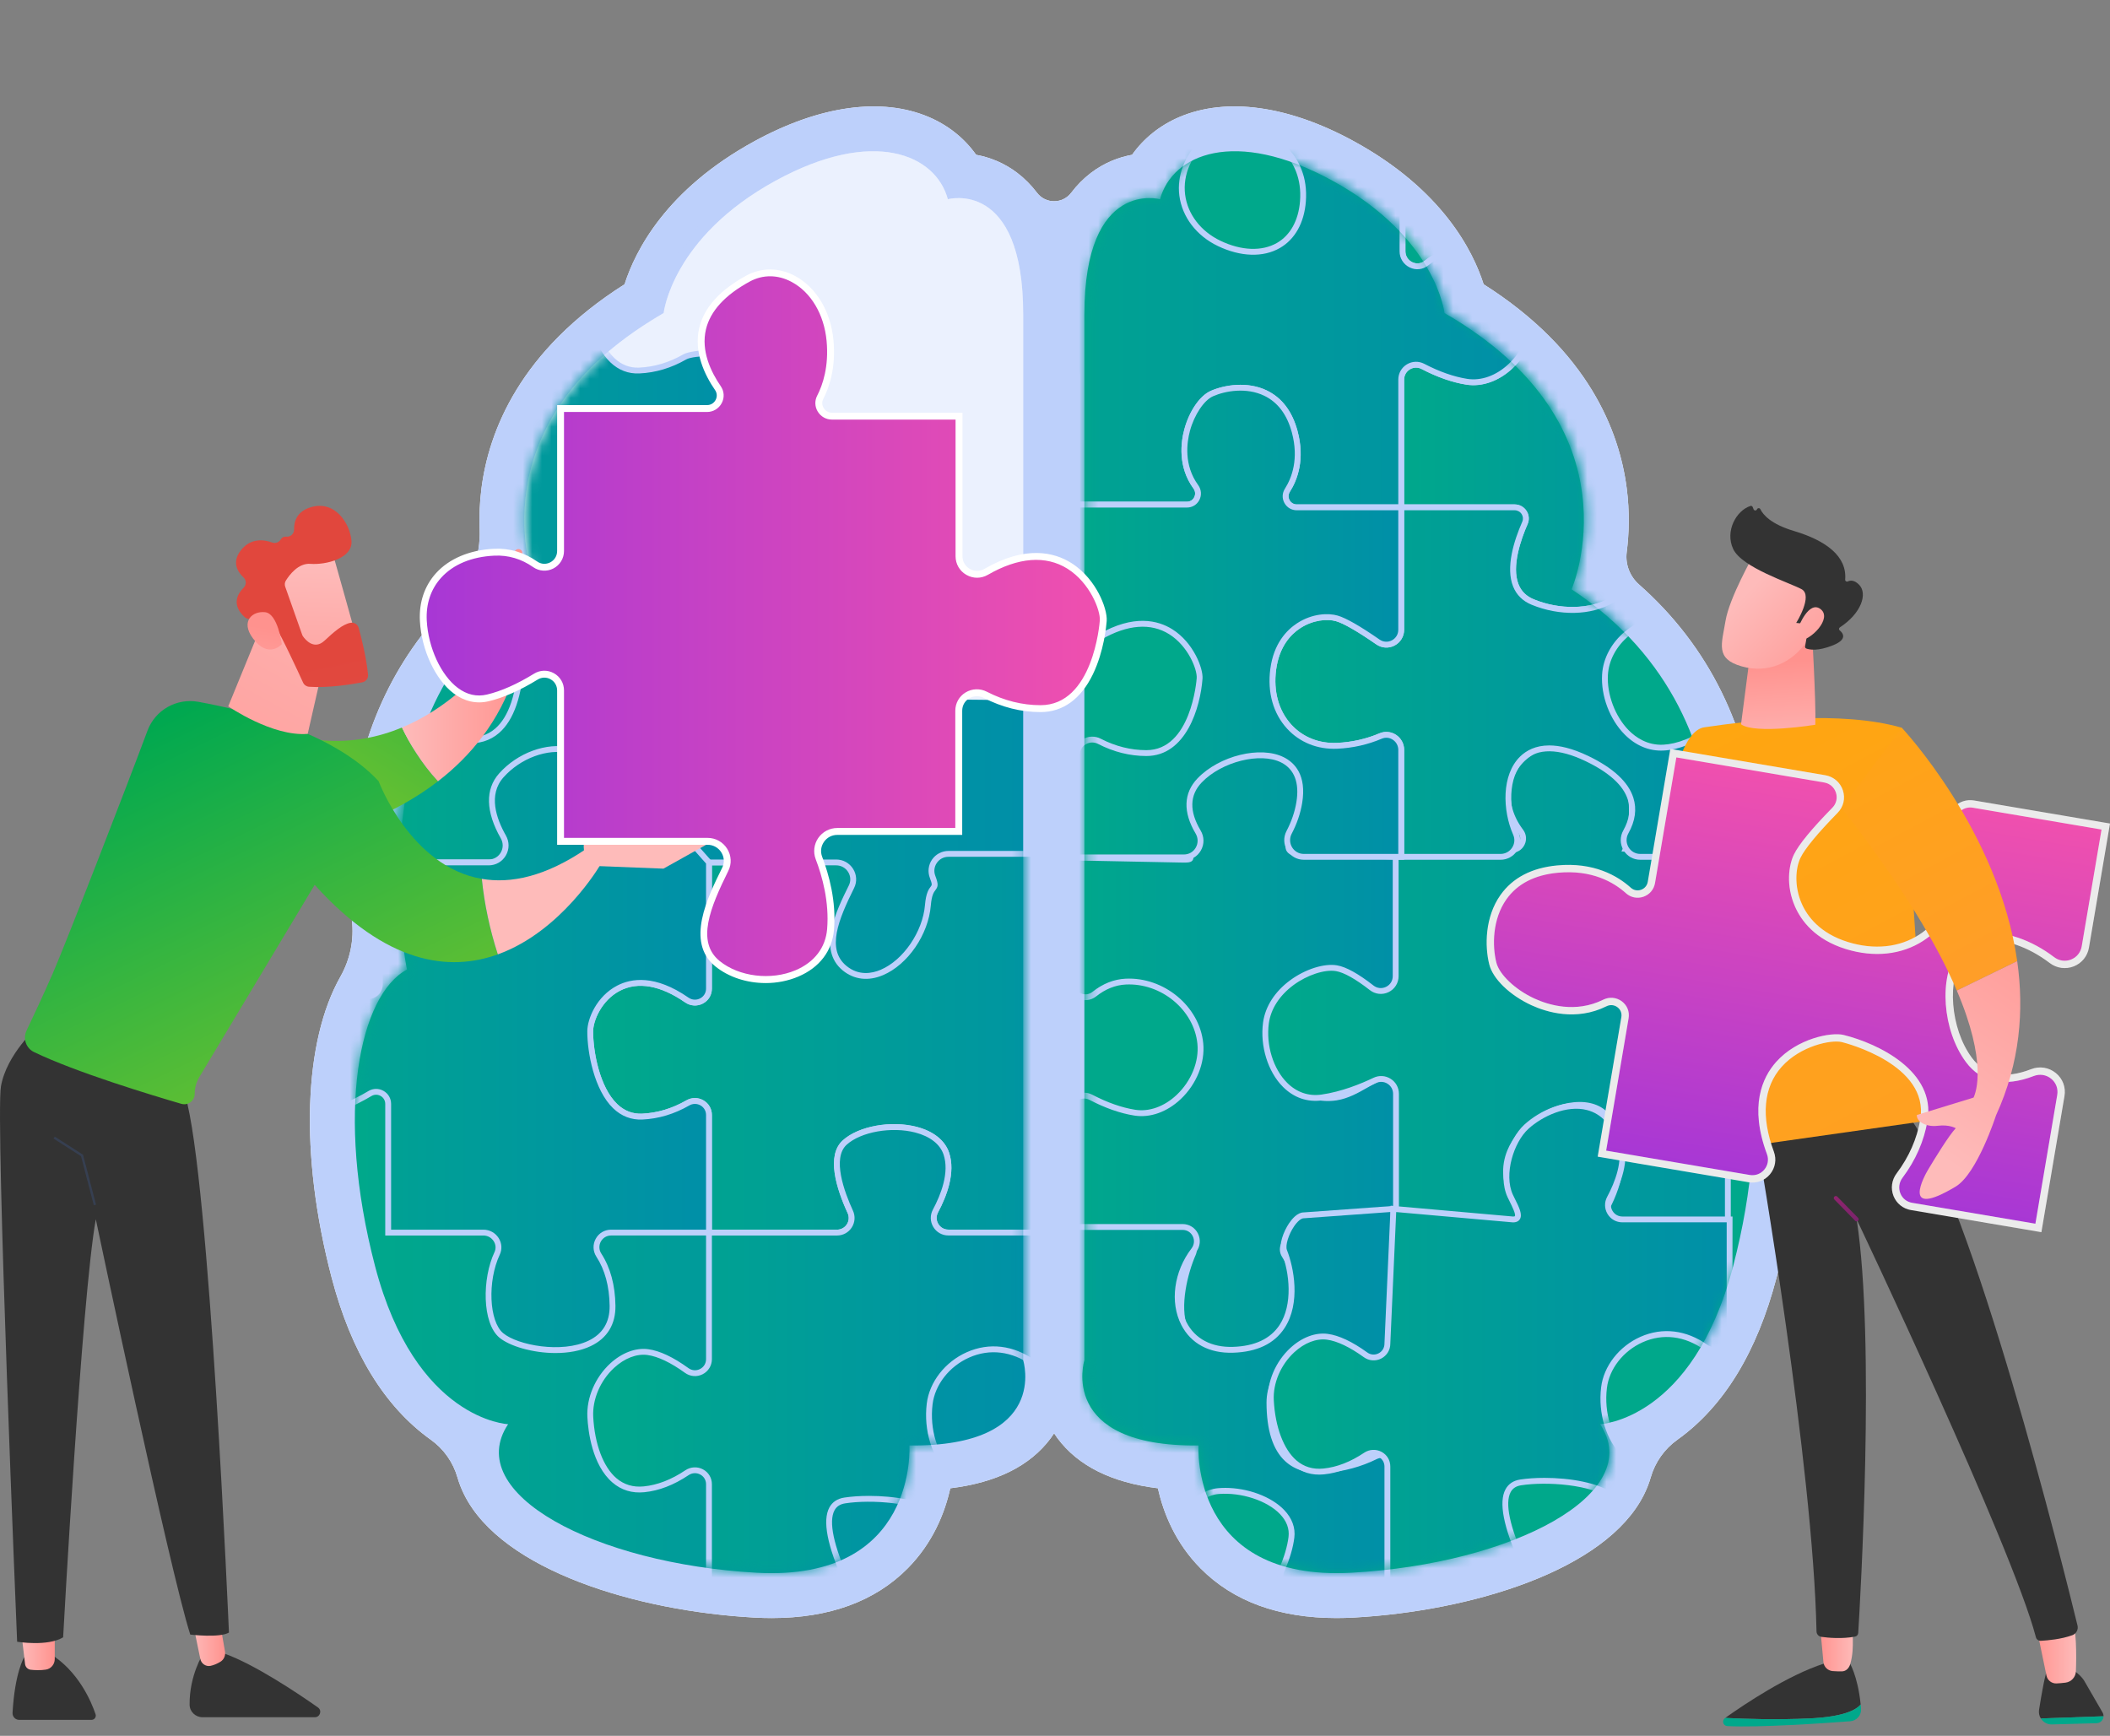 <svg width="220" height="181" viewBox="0 0 220 181" fill="none" xmlns="http://www.w3.org/2000/svg">
    <rect x="0" y="0" width="220" height="181" fill="#808080" stroke="none"/>
    <g clip-path="url(#clip0_351_873)">
        <path d="M184.357 101.903C183.327 100.065 182.886 97.961 183.133 95.868C183.45 93.176 183.62 89.835 183.303 86.177C182.419 75.982 178.158 67.36 170.893 60.946C169.938 60.103 169.447 58.842 169.609 57.578C169.852 55.682 169.932 53.411 169.609 50.903C168.842 44.944 165.598 36.551 154.692 29.642C153.575 26.139 150.353 19.753 141.163 14.73C134.343 11.002 127.876 10.107 122.955 12.209C120.924 13.077 119.236 14.442 118.038 16.14C116.623 16.398 115.126 16.977 113.751 18.024C112.982 18.609 112.296 19.3 111.692 20.096C110.793 21.28 109.02 21.28 108.121 20.096C107.517 19.301 106.831 18.609 106.062 18.024C104.686 16.977 103.19 16.398 101.775 16.14C100.577 14.442 98.889 13.077 96.858 12.21C91.937 10.107 85.471 11.003 78.651 14.731C69.461 19.754 66.238 26.14 65.122 29.642C54.215 36.551 50.971 44.944 50.204 50.903C50.005 52.447 49.96 53.901 50.01 55.233C50.114 57.959 49.138 60.627 47.208 62.555C40.985 68.773 37.322 76.812 36.511 86.178C36.191 89.871 36.366 93.241 36.69 95.946C36.934 97.99 36.507 100.047 35.494 101.839C31.683 108.572 31.188 120.244 34.578 133.214C36.606 140.971 40.076 146.654 44.893 150.105C44.901 150.111 44.91 150.117 44.918 150.124C46.265 151.085 47.241 152.465 47.698 154.055C47.873 154.663 48.11 155.267 48.408 155.863C52.37 163.772 66.447 167.992 78.64 168.666C79.259 168.7 79.867 168.717 80.462 168.717C86.459 168.717 91.217 166.983 94.622 163.551C97.282 160.87 98.517 157.729 99.082 155.185C103.893 154.597 107.406 152.85 109.551 149.967C109.678 149.796 109.793 149.625 109.906 149.453C110.018 149.625 110.133 149.796 110.261 149.967C112.406 152.85 115.918 154.597 120.73 155.185C121.295 157.729 122.529 160.869 125.189 163.55C128.594 166.983 133.351 168.716 139.349 168.716C139.944 168.716 140.552 168.699 141.171 168.665C153.364 167.992 167.441 163.772 171.403 155.862C171.701 155.267 171.938 154.662 172.113 154.054C172.57 152.464 173.546 151.084 174.893 150.123C174.902 150.117 174.91 150.111 174.918 150.105C179.735 146.654 183.205 140.971 185.233 133.213C188.612 120.287 188.132 108.649 184.355 101.905L184.357 101.903Z" fill="white"/>
        <path d="M184.357 101.903C183.327 100.065 182.886 97.961 183.133 95.868C183.45 93.176 183.62 89.835 183.303 86.177C182.419 75.982 178.158 67.36 170.893 60.946C169.938 60.103 169.447 58.842 169.609 57.578C169.852 55.682 169.932 53.411 169.609 50.903C168.842 44.944 165.598 36.551 154.692 29.642C153.575 26.139 150.353 19.753 141.163 14.73C134.343 11.002 127.876 10.107 122.955 12.209C120.924 13.077 119.236 14.442 118.038 16.14C116.623 16.398 115.126 16.977 113.751 18.024C112.982 18.609 112.296 19.3 111.692 20.096C110.793 21.28 109.02 21.28 108.121 20.096C107.517 19.301 106.831 18.609 106.062 18.024C104.686 16.977 103.19 16.398 101.775 16.14C100.577 14.442 98.889 13.077 96.858 12.21C91.937 10.107 85.471 11.003 78.651 14.731C69.461 19.754 66.238 26.14 65.122 29.642C54.215 36.551 50.971 44.944 50.204 50.903C50.005 52.447 49.96 53.901 50.01 55.233C50.114 57.959 49.138 60.627 47.208 62.555C40.985 68.773 37.322 76.812 36.511 86.178C36.191 89.871 36.366 93.241 36.69 95.946C36.934 97.99 36.507 100.047 35.494 101.839C31.683 108.572 31.188 120.244 34.578 133.214C36.606 140.971 40.076 146.654 44.893 150.105C44.901 150.111 44.91 150.117 44.918 150.124C46.265 151.085 47.241 152.465 47.698 154.055C47.873 154.663 48.11 155.267 48.408 155.863C52.37 163.772 66.447 167.992 78.64 168.666C79.259 168.7 79.867 168.717 80.462 168.717C86.459 168.717 91.217 166.983 94.622 163.551C97.282 160.87 98.517 157.729 99.082 155.185C103.893 154.597 107.406 152.85 109.551 149.967C109.678 149.796 109.793 149.625 109.906 149.453C110.018 149.625 110.133 149.796 110.261 149.967C112.406 152.85 115.918 154.597 120.73 155.185C121.295 157.729 122.529 160.869 125.189 163.55C128.594 166.983 133.351 168.716 139.349 168.716C139.944 168.716 140.552 168.699 141.171 168.665C153.364 167.992 167.441 163.772 171.403 155.862C171.701 155.267 171.938 154.662 172.113 154.054C172.57 152.464 173.546 151.084 174.893 150.123C174.902 150.117 174.91 150.111 174.918 150.105C179.735 146.654 183.205 140.971 185.233 133.213C188.612 120.287 188.132 108.649 184.355 101.905L184.357 101.903Z" fill="#BDD0FB"/>
        <path d="M67.835 71.254C73.327 72.067 78.412 72.678 83.7 72.881C91.325 73.212 98.95 72.734 106.684 73.095V32.784C106.684 18.592 98.828 20.775 98.828 20.775C97.57 16.104 91.055 13.275 80.879 18.836C70.05 24.756 69.197 32.642 69.197 32.642C68.739 32.907 68.303 33.174 67.872 33.442C48.911 45.265 55.952 61.447 55.952 61.447C53.05 63.368 50.69 65.499 48.773 67.746C52.706 68.683 56.669 69.365 60.717 69.626C63.158 69.829 65.395 70.846 67.836 71.253L67.835 71.254Z" fill="white"/>
        <path opacity="0.3" d="M67.835 71.254C73.327 72.067 78.412 72.678 83.7 72.881C91.325 73.212 98.95 72.734 106.684 73.095V32.784C106.684 18.592 98.828 20.775 98.828 20.775C97.57 16.104 91.055 13.275 80.879 18.836C70.05 24.756 69.197 32.642 69.197 32.642C68.739 32.907 68.303 33.174 67.872 33.442C48.911 45.265 55.952 61.447 55.952 61.447C53.05 63.368 50.69 65.499 48.773 67.746C52.706 68.683 56.669 69.365 60.717 69.626C63.158 69.829 65.395 70.846 67.836 71.253L67.835 71.254Z" fill="#BDD0FB"/>
        <path d="M83.7 72.881C78.411 72.677 73.327 72.067 67.834 71.254C65.393 70.847 63.156 69.83 60.715 69.627C56.668 69.366 56.748 64.519 52.814 63.582C37.256 76.395 42.435 101.096 42.435 101.096C37.488 103.727 34.901 115.941 39.107 132.028C43.312 148.116 52.978 148.503 52.978 148.503C48.175 155.726 62.05 163.06 78.898 163.991C95.747 164.921 94.817 150.723 94.817 150.723C109.52 150.869 106.683 141.84 106.683 141.84V73.097C98.948 72.735 91.323 73.213 83.699 72.882L83.7 72.881Z" fill="url(#paint0_linear_351_873)"/>
        <path d="M113.062 32.785V141.839C113.062 141.839 110.259 150.868 124.962 150.723C124.962 150.723 124.066 164.92 140.915 163.99C157.764 163.06 171.639 155.726 166.836 148.503C166.836 148.503 176.501 148.116 180.706 132.028C184.912 115.94 182.325 103.726 177.377 101.096C177.377 101.096 185.249 75.606 163.861 61.447C163.861 61.447 171.229 44.52 150.61 32.642C150.61 32.642 149.749 24.756 138.919 18.836C128.744 13.275 122.212 16.104 120.953 20.775C120.953 20.775 113.064 18.592 113.064 32.784L113.062 32.785Z" fill="#00A88B"/>
        <mask id="mask0_351_873" style="mask-type:luminance" maskUnits="userSpaceOnUse" x="113" y="15" width="71" height="149">
            <path d="M113.288 32.67V141.725C113.288 141.725 110.484 150.754 125.187 150.608C125.187 150.608 124.292 164.806 141.141 163.876C157.989 162.945 171.865 155.611 167.061 148.388C167.061 148.388 176.727 148.002 180.932 131.913C185.137 115.826 182.55 103.612 177.603 100.981C177.603 100.981 185.474 75.492 164.087 61.333C164.087 61.333 171.455 44.406 150.836 32.528C150.836 32.528 149.974 24.641 139.145 18.722C128.97 13.161 122.438 15.99 121.179 20.66C121.179 20.66 113.289 18.477 113.289 32.67L113.288 32.67Z" fill="white"/>
        </mask>
        <g mask="url(#mask0_351_873)">
            <path d="M168.536 54.666C169.357 55.977 170.223 57.856 170.013 59.735C169.634 63.152 164.394 64.671 159.801 62.772C156.521 61.416 157.927 56.962 158.998 54.527C159.335 53.761 158.763 52.903 157.926 52.903H146.098V39.58C146.098 38.416 147.329 37.669 148.36 38.207C149.596 38.852 151.221 39.536 152.931 39.806C156.537 40.376 160.144 36.39 159.764 32.593C159.384 28.798 155.778 25.951 151.982 26.14C150.669 26.206 149.576 26.755 148.709 27.445C147.71 28.239 146.232 27.483 146.232 26.207V14.562H158.744C159.434 14.562 159.816 13.755 159.371 13.227C153.333 6.06 165.457 -0.903 168.495 3.744C170.822 7.304 169.129 11.359 168.005 13.341C167.695 13.887 168.085 14.562 168.713 14.562H180.832V26.608C180.832 27.885 179.355 28.636 178.353 27.845C177.307 27.02 175.963 26.291 174.378 26.14C170.393 25.76 168.115 29.557 167.333 32.593C166.552 35.631 170.013 39.996 173.619 39.426C175.564 39.119 177.563 38.552 178.993 38.095C179.995 37.774 181.014 38.53 181.007 39.581L180.925 52.902H169.53C168.625 52.902 168.054 53.899 168.534 54.666L168.536 54.666Z" fill="url(#paint1_linear_351_873)"/>
            <path d="M163.943 63.908C162.538 63.908 161.065 63.625 159.685 63.053C158.764 62.673 158.119 62.036 157.768 61.162C156.969 59.178 157.845 56.392 158.719 54.404C158.835 54.139 158.811 53.846 158.651 53.6C158.49 53.354 158.22 53.207 157.927 53.207H145.793V39.579C145.793 38.925 146.127 38.331 146.686 37.993C147.244 37.654 147.923 37.633 148.502 37.935C150.073 38.755 151.579 39.282 152.979 39.504C154.436 39.734 156.012 39.166 157.303 37.947C158.82 36.514 159.646 34.475 159.461 32.623C159.108 29.089 155.687 26.261 151.998 26.444C150.907 26.499 149.864 26.916 148.9 27.683C148.355 28.116 147.623 28.195 146.989 27.889C146.334 27.573 145.927 26.929 145.927 26.206V14.257H158.745C158.949 14.257 159.122 14.146 159.209 13.96C159.294 13.777 159.267 13.576 159.138 13.424C156.952 10.829 157.224 8.49 157.839 6.986C158.893 4.402 161.879 2.243 164.786 1.964C166.552 1.794 167.96 2.366 168.751 3.576C171.147 7.241 169.479 11.361 168.271 13.491C168.18 13.653 168.18 13.845 168.273 14.004C168.367 14.164 168.528 14.257 168.715 14.257H181.138V26.607C181.138 27.327 180.734 27.97 180.082 28.286C179.448 28.593 178.713 28.516 178.165 28.084C176.943 27.12 175.66 26.568 174.351 26.444C170.665 26.092 168.426 29.578 167.631 32.669C167.275 34.051 167.877 35.859 169.163 37.274C170.431 38.669 172.082 39.36 173.574 39.125C175.534 38.815 177.554 38.236 178.903 37.804C179.473 37.622 180.076 37.721 180.559 38.075C181.043 38.431 181.319 38.981 181.315 39.583L181.231 53.207H169.533C169.214 53.207 168.932 53.375 168.777 53.655C168.626 53.926 168.633 54.244 168.796 54.504C169.613 55.808 170.539 57.779 170.318 59.769C170.177 61.039 169.427 62.11 168.149 62.866C166.977 63.559 165.503 63.908 163.944 63.908L163.943 63.908ZM146.403 52.597H157.926C158.426 52.597 158.888 52.848 159.162 53.267C159.433 53.682 159.476 54.199 159.277 54.65C158.6 56.189 157.577 59.053 158.333 60.935C158.625 61.661 159.144 62.17 159.917 62.49C162.617 63.606 165.799 63.546 167.837 62.341C168.943 61.686 169.591 60.774 169.71 59.702C169.912 57.886 169.042 56.05 168.277 54.828C167.995 54.378 167.981 53.828 168.241 53.359C168.505 52.882 168.988 52.597 169.531 52.597H180.623L180.703 39.579C180.705 39.175 180.521 38.806 180.195 38.567C179.872 38.33 179.469 38.264 179.087 38.385C177.717 38.823 175.665 39.412 173.667 39.727C171.97 39.996 170.116 39.232 168.709 37.684C167.289 36.12 166.632 34.092 167.038 32.517C167.893 29.193 170.338 25.448 174.408 25.836C175.835 25.972 177.226 26.567 178.542 27.605C178.91 27.896 179.386 27.945 179.814 27.737C180.253 27.524 180.526 27.091 180.526 26.607V14.866H168.713C168.309 14.866 167.947 14.659 167.744 14.31C167.54 13.961 167.539 13.542 167.739 13.189C168.878 11.18 170.458 7.303 168.239 3.909C167.578 2.898 166.372 2.423 164.843 2.57C162.146 2.829 159.377 4.826 158.402 7.215C157.613 9.149 158.029 11.159 159.604 13.029C159.886 13.364 159.946 13.818 159.761 14.216C159.574 14.617 159.185 14.866 158.744 14.866H146.537V26.205C146.537 26.691 146.811 27.125 147.253 27.338C147.681 27.544 148.154 27.494 148.519 27.204C149.585 26.356 150.745 25.895 151.966 25.834C155.972 25.636 159.683 28.715 160.067 32.562C160.271 34.597 159.372 36.831 157.722 38.39C156.292 39.74 154.529 40.366 152.883 40.106C151.418 39.875 149.848 39.326 148.219 38.475C147.831 38.273 147.376 38.287 147.001 38.514C146.626 38.741 146.403 39.139 146.403 39.578V52.596L146.403 52.597Z" fill="#BDD0FB"/>
            <path d="M133.924 130.88C134.745 132.191 135.611 134.07 135.402 135.949C135.022 139.366 129.808 142.155 125.216 140.256C121.935 138.9 123.315 133.176 124.386 130.741C124.723 129.975 124.151 129.117 123.314 129.117H111.486V115.794C111.486 114.631 112.717 113.883 113.749 114.421C114.984 115.066 116.609 115.75 118.319 116.02C121.925 116.589 125.532 112.604 125.152 108.807C124.772 105.012 121.166 102.165 117.37 102.354C116.057 102.42 114.965 102.969 114.097 103.659C113.099 104.453 111.62 103.697 111.62 102.421L111.686 89.407L123.074 89.633C123.763 89.633 124.42 89.709 123.976 89.182C117.938 82.015 131.816 75.15 134.854 79.797C137.182 83.357 135.572 86.052 134.447 88.035C134.137 88.581 134.633 88.95 135.261 88.95L146.099 89.345L146.22 102.822C146.22 104.099 144.744 104.851 143.741 104.059C142.696 103.235 141.352 102.506 139.767 102.355C135.781 101.975 133.504 105.771 132.722 108.808C131.94 111.845 135.703 115.007 139.309 114.438C141.254 114.131 142.727 112.753 144.157 112.295C145.159 111.975 146.403 114.744 146.396 115.796L146.314 129.117H134.92C134.014 129.117 133.444 130.113 133.924 130.88H133.924Z" fill="url(#paint2_linear_351_873)"/>
            <path d="M128.36 141.182C127.25 141.182 126.14 140.969 125.099 140.538C124.245 140.185 123.625 139.541 123.255 138.622C122.247 136.114 123.371 132.29 124.107 130.618C124.224 130.353 124.199 130.06 124.04 129.814C123.879 129.568 123.608 129.421 123.315 129.421H111.182V115.793C111.182 115.139 111.516 114.545 112.074 114.207C112.632 113.868 113.311 113.847 113.89 114.149C115.46 114.969 116.966 115.497 118.367 115.718C119.823 115.948 121.4 115.38 122.69 114.161C124.207 112.728 125.033 110.689 124.848 108.837C124.495 105.303 121.074 102.475 117.385 102.658C116.294 102.713 115.252 103.13 114.287 103.897C113.742 104.33 113.01 104.409 112.376 104.103C111.721 103.787 111.314 103.143 111.314 102.42L111.382 89.095L123.079 89.327C123.155 89.326 123.234 89.328 123.312 89.329C123.428 89.33 123.577 89.332 123.699 89.327C121.758 86.988 122.01 84.876 122.566 83.512C123.82 80.44 127.704 78.303 130.734 78.011C132.745 77.818 134.3 78.392 135.109 79.629C137.496 83.279 135.923 86.051 134.775 88.074L134.712 88.184C134.624 88.339 134.664 88.408 134.677 88.431C134.737 88.534 134.945 88.644 135.26 88.644L146.4 89.05L146.525 102.818C146.525 103.541 146.12 104.184 145.469 104.5C144.834 104.808 144.1 104.73 143.552 104.299C142.33 103.335 141.047 102.783 139.738 102.658C136.053 102.306 133.812 105.792 133.017 108.884C132.734 109.985 133.108 111.208 134.046 112.239C135.36 113.684 137.408 114.429 139.262 114.136C140.372 113.961 141.321 113.42 142.239 112.895C142.868 112.536 143.462 112.198 144.065 112.005C144.269 111.939 144.594 111.923 144.986 112.21C145.925 112.9 146.708 114.905 146.702 115.797L146.618 129.422H134.92C134.601 129.422 134.319 129.589 134.164 129.869C134.013 130.141 134.02 130.459 134.183 130.719C135 132.022 135.926 133.993 135.705 135.984C135.535 137.521 134.463 138.977 132.765 139.981C131.419 140.777 129.89 141.182 128.36 141.182V141.182ZM111.791 128.811H123.314C123.814 128.811 124.276 129.062 124.55 129.482C124.821 129.896 124.864 130.413 124.665 130.864C123.852 132.712 122.956 136.243 123.822 138.395C124.128 139.155 124.636 139.686 125.332 139.974C127.635 140.925 130.297 140.732 132.455 139.455C133.986 138.55 134.949 137.259 135.099 135.915C135.3 134.1 134.431 132.263 133.666 131.042C133.384 130.591 133.37 130.042 133.63 129.573C133.894 129.096 134.376 128.811 134.92 128.811H146.012L146.092 115.793C146.096 115.057 145.373 113.251 144.625 112.701C144.476 112.593 144.351 112.553 144.251 112.585C143.708 112.759 143.141 113.083 142.541 113.424C141.621 113.95 140.577 114.545 139.357 114.738C137.304 115.062 135.043 114.242 133.595 112.649C132.517 111.463 132.091 110.035 132.427 108.732C133.282 105.407 135.72 101.663 139.796 102.051C141.223 102.187 142.614 102.782 143.93 103.82C144.298 104.11 144.774 104.16 145.202 103.952C145.642 103.739 145.914 103.306 145.914 102.822L145.795 89.639L135.249 89.254H135.249C134.753 89.254 134.338 89.061 134.151 88.739C134.002 88.484 134.014 88.18 134.182 87.884L134.244 87.774C135.375 85.782 136.782 83.303 134.599 79.964C133.921 78.927 132.568 78.449 130.794 78.62C127.943 78.894 124.298 80.885 123.133 83.743C122.419 85.49 122.792 87.302 124.21 88.985C124.286 89.076 124.52 89.353 124.386 89.638C124.237 89.952 123.824 89.947 123.306 89.94C123.23 89.939 123.152 89.938 123.074 89.938L111.99 89.718L111.925 102.423C111.925 102.907 112.2 103.341 112.642 103.555C113.07 103.762 113.543 103.711 113.908 103.421C114.974 102.573 116.134 102.111 117.355 102.05C121.36 101.853 125.071 104.931 125.456 108.778C125.66 110.813 124.761 113.047 123.11 114.606C121.681 115.956 119.917 116.582 118.272 116.322C116.807 116.091 115.237 115.542 113.608 114.692C113.22 114.489 112.764 114.503 112.391 114.73C112.016 114.957 111.792 115.355 111.792 115.794V128.812L111.791 128.811Z" fill="#BDD0FB"/>
            <path d="M167.329 126.309C168.454 124.327 170.147 120.273 167.819 116.712C164.781 112.065 152.657 119.029 158.696 126.195C159.141 126.723 158.758 127.531 158.069 127.531H145.557V114.054C145.557 112.914 144.369 112.165 143.341 112.657C141.894 113.35 139.896 114.139 137.831 114.434C133.845 115.004 131.478 110.448 131.997 106.652C132.516 102.856 137.071 100.578 139.349 100.958C140.406 101.134 141.812 102.059 143.015 102.999C144.034 103.795 145.521 103.075 145.521 101.782V88.621H157.61C158.602 88.621 159.161 87.486 158.561 86.697C156.033 83.376 157.147 79.251 160.607 77.992C164.783 76.473 169.408 77.6 169.978 81.966C170.547 86.331 169.527 88.505 169.527 88.505C169.527 88.505 175.249 88.843 180.914 88.843L179.329 101.84C179.283 103.099 180.673 103.878 181.727 103.188C183.074 102.308 184.854 101.413 186.8 101.148C190.975 100.579 194.772 103.995 194.772 107.601C194.772 111.207 191.545 115.573 186.42 114.624C184.56 114.279 183.224 113.867 182.278 113.481C181.263 113.068 180.157 113.823 180.157 114.919V127.531H168.038C167.41 127.531 167.02 126.855 167.33 126.309H167.329Z" fill="url(#paint3_linear_351_873)"/>
            <path d="M180.461 127.836H168.037C167.634 127.836 167.272 127.628 167.069 127.28C166.865 126.931 166.863 126.511 167.064 126.158C168.203 124.149 169.782 120.273 167.563 116.879C166.903 115.868 165.697 115.393 164.168 115.54C161.471 115.799 158.702 117.796 157.727 120.185C156.938 122.119 157.353 124.129 158.929 125.999C159.211 126.334 159.271 126.788 159.085 127.186C158.899 127.586 158.509 127.835 158.068 127.835H145.251V114.054C145.251 113.624 145.034 113.23 144.67 113.001C144.307 112.772 143.859 112.747 143.471 112.932C142.107 113.585 140.029 114.427 137.873 114.736C136.335 114.956 134.918 114.473 133.779 113.341C132.196 111.768 131.359 109.063 131.694 106.61C131.921 104.949 132.924 103.388 134.517 102.215C136.088 101.058 138.048 100.432 139.399 100.657C140.339 100.814 141.619 101.521 143.203 102.759C143.588 103.06 144.081 103.112 144.519 102.899C144.955 102.686 145.215 102.269 145.215 101.782V88.316H157.609C157.955 88.316 158.254 88.131 158.408 87.821C158.562 87.509 158.528 87.158 158.318 86.882C157.005 85.157 156.563 83.11 157.105 81.265C157.591 79.612 158.829 78.314 160.502 77.705C163.18 76.731 165.91 76.838 167.806 77.99C169.199 78.837 170.055 80.198 170.28 81.927C170.721 85.303 170.23 87.392 169.959 88.224C171.373 88.299 176.19 88.539 180.914 88.539H181.259L179.632 101.864C179.62 102.332 179.854 102.748 180.261 102.978C180.675 103.211 181.16 103.195 181.56 102.934C183.328 101.778 185.078 101.076 186.758 100.847C188.852 100.561 191.005 101.228 192.664 102.676C194.197 104.014 195.076 105.809 195.076 107.602C195.076 109.773 194.002 112.015 192.273 113.453C191.123 114.41 189.163 115.443 186.364 114.924C184.715 114.619 183.301 114.228 182.163 113.764C181.778 113.607 181.359 113.651 181.013 113.883C180.667 114.116 180.461 114.503 180.461 114.919V127.836ZM164.705 114.903C166.192 114.903 167.374 115.475 168.074 116.545C170.47 120.21 168.802 124.329 167.595 126.46C167.503 126.622 167.504 126.814 167.596 126.973C167.69 127.134 167.851 127.225 168.038 127.225H179.851V114.919C179.851 114.299 180.158 113.722 180.673 113.377C181.182 113.034 181.825 112.968 182.393 113.199C183.494 113.648 184.867 114.026 186.476 114.324C189.041 114.799 190.833 113.857 191.883 112.984C193.452 111.679 194.466 109.566 194.466 107.602C194.466 105.985 193.663 104.357 192.263 103.135C190.737 101.803 188.759 101.189 186.841 101.451C185.251 101.667 183.586 102.338 181.894 103.445C181.308 103.827 180.568 103.852 179.961 103.51C179.349 103.163 178.998 102.536 179.023 101.83L179.025 101.804L180.569 89.149C175.072 89.135 169.565 88.814 169.508 88.811L169.059 88.784L169.25 88.376C169.259 88.356 170.223 86.212 169.675 82.006C169.474 80.468 168.718 79.26 167.488 78.512C165.75 77.456 163.216 77.369 160.71 78.28C159.221 78.821 158.12 79.972 157.69 81.438C157.203 83.095 157.608 84.945 158.803 86.513C159.152 86.972 159.21 87.577 158.954 88.093C158.699 88.608 158.184 88.928 157.609 88.928H145.826V101.784C145.826 102.498 145.427 103.136 144.786 103.448C144.143 103.762 143.393 103.683 142.827 103.241C141.346 102.083 140.125 101.398 139.298 101.261C138.121 101.064 136.302 101.659 134.878 102.708C133.419 103.782 132.503 105.199 132.298 106.695C131.987 108.967 132.755 111.465 134.209 112.909C135.207 113.902 136.445 114.325 137.787 114.133C139.866 113.836 141.883 113.018 143.208 112.383C143.786 112.107 144.454 112.146 144.996 112.487C145.538 112.828 145.86 113.415 145.86 114.056V127.227H158.068C158.272 127.227 158.445 127.115 158.532 126.929C158.617 126.747 158.591 126.546 158.461 126.393C156.275 123.798 156.548 121.46 157.162 119.955C158.216 117.372 161.203 115.213 164.109 114.933C164.313 114.914 164.512 114.904 164.705 114.904V114.903Z" fill="#BDD0FB"/>
            <path d="M169.522 86.735C170.683 84.663 170.874 81.693 165.458 79.095C157.645 75.344 156.058 82.4 158.05 86.918C158.555 88.062 157.706 89.344 156.456 89.344H146.098V78.186C146.098 77.082 144.973 76.311 143.956 76.743C142.829 77.222 141.291 77.68 139.425 77.766C135.28 77.955 132.123 74.539 132.753 69.794C133.382 65.049 137.417 63.91 139.385 64.48C140.413 64.777 142.197 65.917 143.668 66.938C144.695 67.651 146.098 66.916 146.098 65.666V52.902H157.926C158.763 52.902 159.335 53.761 158.998 54.526C157.927 56.961 156.521 61.416 159.802 62.771C164.394 64.669 169.634 63.151 170.014 59.735C170.222 57.856 169.357 55.976 168.537 54.666C168.056 53.898 168.627 52.902 169.532 52.902H180.927L180.856 64.496C180.847 65.889 179.294 66.68 178.136 65.904C177.059 65.182 175.751 64.556 174.38 64.48C170.963 64.29 167.547 66.948 167.346 70.363C167.146 73.78 169.635 78.145 173.431 77.955C175.226 77.865 177.062 76.928 178.5 75.964C179.654 75.19 181.2 76.021 181.191 77.41L181.12 89.344H171.026C169.686 89.344 168.868 87.903 169.523 86.734L169.522 86.735Z" fill="url(#paint4_linear_351_873)"/>
            <path d="M181.422 89.649H171.025C170.294 89.649 169.638 89.274 169.271 88.646C168.896 88.007 168.891 87.237 169.256 86.586C169.885 85.464 170.041 84.382 169.721 83.369C169.254 81.891 167.776 80.545 165.327 79.37C162.504 78.015 160.293 77.994 158.934 79.31C157.156 81.031 157.296 84.451 158.329 86.795C158.607 87.424 158.548 88.143 158.172 88.72C157.792 89.302 157.151 89.649 156.457 89.649H145.794V78.187C145.794 77.763 145.582 77.369 145.226 77.134C144.876 76.902 144.457 76.862 144.076 77.024C142.614 77.645 141.055 77.997 139.44 78.071C137.385 78.164 135.524 77.421 134.199 75.977C132.749 74.397 132.128 72.187 132.45 69.754C132.803 67.092 134.161 65.694 135.237 64.991C136.826 63.953 138.511 63.909 139.47 64.187C140.347 64.441 141.818 65.282 143.842 66.688C144.229 66.957 144.709 66.987 145.126 66.769C145.544 66.551 145.793 66.138 145.793 65.666V52.597H157.926C158.427 52.597 158.888 52.848 159.162 53.267C159.433 53.682 159.476 54.199 159.277 54.65C158.6 56.189 157.577 59.053 158.334 60.935C158.625 61.661 159.144 62.17 159.918 62.49C162.617 63.606 165.8 63.546 167.837 62.341C168.943 61.686 169.591 60.774 169.71 59.702C169.912 57.886 169.042 56.05 168.277 54.828C167.995 54.378 167.981 53.828 168.241 53.359C168.505 52.882 168.988 52.597 169.532 52.597H181.233L181.16 64.499C181.155 65.257 180.754 65.921 180.087 66.274C179.415 66.629 178.603 66.585 177.965 66.158C176.7 65.31 175.488 64.847 174.362 64.785C170.973 64.598 167.836 67.212 167.649 70.382C167.531 72.402 168.406 74.722 169.827 76.155C170.549 76.884 171.759 77.733 173.414 77.652C174.863 77.58 176.516 76.927 178.329 75.712C178.966 75.284 179.749 75.246 180.424 75.609C181.099 75.971 181.499 76.646 181.495 77.413L181.421 89.65L181.422 89.649ZM161.532 77.727C162.602 77.727 163.935 78.026 165.59 78.82C168.198 80.071 169.783 81.54 170.303 83.185C170.676 84.366 170.503 85.61 169.788 86.885C169.53 87.345 169.533 87.888 169.797 88.338C170.054 88.777 170.513 89.04 171.025 89.04H180.816L180.886 77.409C180.889 76.871 180.609 76.399 180.137 76.145C179.664 75.892 179.116 75.919 178.67 76.218C176.764 77.496 175.007 78.183 173.447 78.261C171.96 78.336 170.556 77.756 169.395 76.585C167.835 75.012 166.912 72.563 167.042 70.346C167.247 66.853 170.682 63.966 174.397 64.176C175.634 64.245 176.95 64.741 178.306 65.651C178.763 65.958 179.322 65.99 179.802 65.735C180.268 65.489 180.547 65.025 180.55 64.495L180.62 53.207H169.532C169.214 53.207 168.931 53.375 168.776 53.655C168.625 53.926 168.633 54.244 168.795 54.504C169.612 55.808 170.538 57.779 170.318 59.768C170.176 61.039 169.426 62.11 168.148 62.866C165.92 64.184 162.598 64.258 159.685 63.053C158.765 62.673 158.12 62.036 157.768 61.162C156.97 59.178 157.845 56.392 158.719 54.404C158.836 54.139 158.811 53.846 158.652 53.6C158.491 53.354 158.22 53.207 157.927 53.207H146.404V65.666C146.404 66.359 146.023 66.989 145.41 67.31C144.788 67.635 144.072 67.59 143.495 67.189C141.553 65.841 140.103 65.004 139.302 64.773C138.4 64.511 136.897 64.636 135.572 65.502C134.603 66.135 133.379 67.401 133.056 69.834C132.758 72.084 133.324 74.12 134.65 75.564C135.85 76.873 137.54 77.546 139.413 77.461C140.955 77.391 142.444 77.054 143.839 76.462C144.403 76.223 145.048 76.283 145.565 76.625C146.091 76.974 146.405 77.557 146.405 78.187V89.04H156.457C156.945 89.04 157.395 88.796 157.661 88.387C157.928 87.978 157.969 87.487 157.772 87.041C156.655 84.509 156.534 80.785 158.51 78.872C159.134 78.268 160.095 77.727 161.534 77.727H161.532Z" fill="#BDD0FB"/>
            <path d="M134.228 51.126C135.053 49.824 135.738 47.8 134.995 45.025C133.572 39.711 128.731 39.995 126.359 41.039C124.361 41.919 122.026 47.107 124.685 50.763C125.247 51.535 124.714 52.617 123.759 52.617H112.303V39.184C112.303 37.999 111.06 37.218 110 37.747C108.843 38.325 107.264 38.881 105.291 39.046C100.735 39.425 98.576 35.439 98.802 31.454C98.997 27.997 104.02 23.683 109.436 27.429C110.491 28.159 111.933 27.39 111.933 26.107V14.249H125.979C121.613 17.922 122.752 23.292 127.118 25.38C131.484 27.468 135.469 25.759 135.849 21.014C136.044 18.571 135.177 16.933 134.29 15.918C133.825 15.387 134.192 14.561 134.899 14.561H146.232V26.205C146.232 27.482 147.71 28.237 148.709 27.443C149.577 26.753 150.669 26.204 151.982 26.138C155.778 25.949 159.384 28.796 159.764 32.592C160.144 36.388 156.537 40.374 152.931 39.804C151.221 39.535 149.596 38.849 148.36 38.205C147.329 37.667 146.098 38.415 146.098 39.578V52.901H135.208C134.295 52.901 133.739 51.896 134.227 51.124L134.228 51.126Z" fill="url(#paint5_linear_351_873)"/>
            <path d="M146.403 53.207H135.209C134.666 53.207 134.185 52.923 133.924 52.449C133.664 51.975 133.681 51.42 133.971 50.962C134.708 49.799 135.433 47.838 134.7 45.104C134.199 43.233 133.228 41.941 131.813 41.262C129.976 40.38 127.792 40.741 126.481 41.318C125.538 41.733 124.525 43.252 124.072 44.93C123.743 46.148 123.417 48.502 124.932 50.583C125.263 51.038 125.311 51.63 125.058 52.128C124.804 52.625 124.319 52.922 123.759 52.922H111.998V39.184C111.998 38.73 111.767 38.317 111.382 38.078C111.001 37.843 110.536 37.821 110.136 38.021C108.657 38.76 107.036 39.207 105.317 39.35C103.462 39.505 101.846 38.963 100.637 37.786C99.155 36.343 98.355 33.969 98.498 31.437C98.609 29.469 100.146 27.382 102.235 26.361C103.59 25.699 106.351 24.924 109.611 27.178C110.008 27.453 110.503 27.482 110.933 27.256C111.369 27.028 111.63 26.598 111.63 26.107V13.944H126.817L126.177 14.482C124.226 16.123 123.3 18.193 123.57 20.31C123.828 22.334 125.204 24.126 127.251 25.105C129.431 26.148 131.58 26.23 133.145 25.329C134.533 24.529 135.386 22.989 135.546 20.991C135.738 18.587 134.845 17.016 134.062 16.12C133.766 15.781 133.697 15.318 133.881 14.911C134.064 14.507 134.455 14.257 134.9 14.257H146.539V26.206C146.539 26.692 146.813 27.126 147.255 27.34C147.684 27.546 148.156 27.496 148.521 27.206C149.588 26.357 150.747 25.896 151.969 25.835C155.974 25.637 159.685 28.716 160.069 32.563C160.273 34.598 159.374 36.832 157.724 38.391C156.294 39.741 154.532 40.367 152.885 40.107C151.42 39.876 149.851 39.327 148.221 38.476C147.833 38.274 147.378 38.288 147.003 38.515C146.629 38.742 146.405 39.14 146.405 39.579V53.207H146.403ZM134.486 51.289C134.317 51.555 134.307 51.879 134.459 52.154C134.611 52.431 134.892 52.597 135.209 52.597H145.794V39.58C145.794 38.925 146.128 38.332 146.686 37.993C147.244 37.655 147.923 37.634 148.503 37.936C150.073 38.755 151.58 39.283 152.98 39.505C154.436 39.734 156.012 39.167 157.303 37.947C158.819 36.515 159.646 34.475 159.461 32.624C159.107 29.09 155.691 26.262 151.998 26.445C150.907 26.499 149.864 26.916 148.899 27.684C148.355 28.117 147.623 28.196 146.989 27.89C146.334 27.574 145.927 26.929 145.927 26.207V14.868H134.899C134.693 14.868 134.52 14.978 134.436 15.164C134.35 15.353 134.382 15.561 134.52 15.72C135.381 16.704 136.363 18.425 136.153 21.041C135.977 23.245 135.017 24.956 133.449 25.859C131.707 26.862 129.352 26.788 126.987 25.657C124.752 24.589 123.249 22.619 122.964 20.388C122.701 18.32 123.508 16.231 125.194 14.555H112.24V26.108C112.24 26.819 111.847 27.467 111.216 27.798C110.58 28.131 109.851 28.087 109.263 27.68C106.259 25.603 103.738 26.305 102.502 26.91C100.602 27.838 99.206 29.714 99.106 31.472C98.973 33.83 99.704 36.028 101.062 37.35C102.141 38.4 103.596 38.881 105.265 38.742C106.907 38.605 108.454 38.179 109.863 37.475C110.453 37.18 111.14 37.212 111.703 37.56C112.269 37.91 112.608 38.517 112.608 39.185V52.312H123.759C124.085 52.312 124.367 52.14 124.513 51.852C124.664 51.555 124.636 51.215 124.438 50.943C122.775 48.656 123.126 46.095 123.483 44.772C123.996 42.871 125.102 41.259 126.236 40.76C127.665 40.131 130.053 39.741 132.076 40.712C133.659 41.471 134.74 42.895 135.289 44.946C136.079 47.894 135.288 50.022 134.485 51.289H134.486Z" fill="#BDD0FB"/>
            <path d="M109.818 151.856C108.361 152.722 106.478 153.649 104.839 153.841C101.613 154.221 98.576 150.235 99.145 145.49C99.629 141.456 104.913 137.834 109.751 141.268C110.794 142.009 112.242 141.214 112.242 139.933V127.938H123.301C124.552 127.938 125.234 129.368 124.475 130.361C121.292 134.523 122.623 140.932 128.565 140.744C135.715 140.519 135.172 133.652 133.897 130.447C133.504 129.46 134.865 126.726 135.926 126.726L145.285 126.05L145.647 141.229C145.647 142.475 144.252 143.213 143.225 142.506C141.948 141.628 140.367 140.737 139.004 140.555C136.157 140.176 132.361 142.453 132.361 146.25C132.361 150.046 133.5 153.652 138.244 153.272C140.421 153.098 142.158 152.485 143.4 151.871C144.436 151.361 145.647 152.098 145.647 153.253V166.478H135.504C134.065 166.478 133.074 165.004 133.651 163.685C134.096 162.666 134.504 161.474 134.651 160.298C135.031 157.261 130.653 155.19 127.046 155.476C124.207 155.701 120.904 159.991 122.423 163.76C122.948 165.063 121.946 166.479 120.541 166.479H112.242V153.229C112.242 151.985 110.888 151.221 109.818 151.857V151.856Z" fill="url(#paint6_linear_351_873)"/>
            <path d="M145.952 166.783H135.505C134.717 166.783 133.989 166.389 133.557 165.729C133.132 165.079 133.062 164.269 133.371 163.563C133.895 162.362 134.225 161.251 134.348 160.26C134.454 159.408 134.155 158.605 133.458 157.876C132.119 156.474 129.433 155.593 127.07 155.78C125.755 155.884 124.286 156.952 123.327 158.501C122.29 160.177 122.063 162.052 122.705 163.645C122.988 164.348 122.905 165.116 122.476 165.752C122.039 166.397 121.316 166.783 120.54 166.783H111.936V153.229C111.936 152.757 111.692 152.337 111.284 152.104C110.872 151.87 110.382 151.876 109.974 152.119C107.988 153.298 106.273 153.98 104.875 154.145C103.535 154.303 102.182 153.771 101.063 152.649C99.365 150.947 98.514 148.19 98.842 145.454C99.108 143.237 100.719 141.168 102.947 140.181C105.249 139.16 107.728 139.459 109.927 141.02C110.31 141.292 110.793 141.322 111.22 141.102C111.662 140.874 111.936 140.426 111.936 139.934V127.633H123.301C123.989 127.633 124.605 128.014 124.908 128.628C125.217 129.254 125.143 129.989 124.716 130.547C123.01 132.779 122.607 135.724 123.713 137.877C124.599 139.6 126.323 140.508 128.555 140.44C130.834 140.368 132.471 139.597 133.42 138.149C134.793 136.055 134.483 132.747 133.613 130.559C133.313 129.806 133.805 128.438 134.419 127.532C134.699 127.12 135.264 126.43 135.914 126.421L145.582 125.722L145.952 141.221C145.952 141.919 145.572 142.549 144.96 142.87C144.342 143.196 143.628 143.154 143.052 142.757C141.454 141.658 140.04 141.001 138.963 140.857C137.469 140.658 135.755 141.224 134.487 142.333C133.312 143.362 132.666 144.752 132.666 146.248C132.666 148.935 133.254 150.84 134.414 151.912C135.314 152.742 136.594 153.097 138.22 152.967C140.016 152.824 141.714 152.363 143.265 151.597C143.851 151.308 144.53 151.341 145.082 151.684C145.627 152.023 145.952 152.609 145.952 153.253V166.783H145.952ZM127.73 155.144C130.097 155.144 132.555 156.048 133.9 157.454C134.718 158.311 135.083 159.307 134.954 160.336C134.823 161.384 134.479 162.553 133.931 163.808C133.702 164.333 133.752 164.912 134.069 165.395C134.388 165.882 134.925 166.173 135.505 166.173H145.342V153.254C145.342 152.816 145.13 152.433 144.76 152.203C144.39 151.972 143.932 151.951 143.536 152.146C141.915 152.945 140.143 153.427 138.269 153.577C136.466 153.722 135.03 153.312 134 152.361C132.71 151.17 132.055 149.114 132.055 146.25C132.055 144.575 132.776 143.021 134.085 141.875C135.481 140.653 137.382 140.031 139.043 140.253C140.232 140.411 141.697 141.084 143.397 142.255C143.783 142.521 144.261 142.549 144.676 142.331C145.093 142.112 145.342 141.7 145.342 141.229L144.987 126.378L135.927 127.032C135.662 127.032 135.278 127.356 134.925 127.876C134.346 128.728 133.999 129.877 134.18 130.335C134.895 132.131 135.646 135.869 133.931 138.485C132.866 140.109 131.064 140.972 128.574 141.051C126.093 141.133 124.17 140.102 123.171 138.157C121.959 135.799 122.386 132.593 124.232 130.178C124.521 129.799 124.57 129.321 124.361 128.9C124.158 128.49 123.762 128.245 123.301 128.245H112.547V139.935C112.547 140.657 112.145 141.312 111.5 141.645C110.868 141.972 110.148 141.925 109.574 141.518C107.558 140.087 105.292 139.81 103.194 140.74C101.16 141.641 99.689 143.521 99.448 145.527C99.142 148.083 99.926 150.646 101.495 152.219C102.48 153.205 103.654 153.675 104.804 153.539C106.439 153.347 108.349 152.375 109.662 151.594C110.262 151.238 110.982 151.231 111.586 151.575C112.188 151.917 112.547 152.536 112.547 153.229V166.174H120.542C121.115 166.174 121.649 165.889 121.971 165.412C122.285 164.947 122.346 164.387 122.14 163.875C121.424 162.099 121.668 160.024 122.809 158.181C123.866 156.473 125.52 155.292 127.023 155.174C127.257 155.155 127.493 155.146 127.73 155.146L127.73 155.144Z" fill="#BDD0FB"/>
            <path d="M142.401 151.735C141.248 152.508 139.727 153.26 138.013 153.432C134.217 153.812 132.699 149.636 132.508 146.03C132.319 142.424 135.545 139.007 138.392 139.387C139.733 139.566 141.2 140.418 142.377 141.27C143.328 141.958 144.656 141.282 144.656 140.108L145.285 126.051L157.76 127.156C158.852 127.156 157.918 125.69 157.462 124.698C156.434 122.463 157.543 118.948 159.153 117.482C161.657 115.205 167.045 113.424 168.951 119.079C169.595 120.99 168.722 123.293 167.836 124.948C167.302 125.947 168.023 127.151 169.155 127.151H180.339V139.146C180.339 140.426 178.892 141.221 177.848 140.481C173.01 137.047 167.726 140.669 167.242 144.703C166.673 149.448 169.71 153.434 172.937 153.054C174.575 152.862 176.458 151.934 177.915 151.069C178.985 150.433 180.339 151.197 180.339 152.441V165.691H167.457C165.983 165.691 164.997 164.153 165.636 162.825C166.398 161.242 169.518 159.299 169.33 157.799C168.951 154.763 162.189 154.011 158.547 154.577C155.767 155.008 157.149 159.356 158.729 162.841C159.334 164.176 158.37 165.691 156.904 165.691H144.656V152.916C144.656 151.756 143.364 151.09 142.401 151.736V151.735Z" fill="url(#paint7_linear_351_873)"/>
            <path d="M180.644 165.994H167.457C166.653 165.994 165.918 165.587 165.489 164.906C165.066 164.233 165.018 163.405 165.361 162.691C165.696 161.994 166.408 161.283 167.161 160.529C168.079 159.611 169.119 158.571 169.028 157.835C168.958 157.282 168.631 156.781 168.055 156.346C165.946 154.756 161.206 154.47 158.594 154.876C158.077 154.956 157.723 155.188 157.509 155.584C156.892 156.725 157.41 159.19 159.008 162.713C159.337 163.438 159.276 164.269 158.846 164.937C158.419 165.599 157.693 165.994 156.904 165.994H144.352V152.915C144.352 152.492 144.13 152.122 143.76 151.924C143.379 151.721 142.934 151.745 142.571 151.989C141.067 152.998 139.544 153.586 138.044 153.736C136.788 153.862 135.69 153.528 134.776 152.744C132.678 150.944 132.279 147.461 132.204 146.046C132.101 144.082 132.995 141.977 134.536 140.555C135.733 139.45 137.154 138.915 138.433 139.085C139.609 139.242 140.996 139.894 142.557 141.023C142.909 141.278 143.349 141.313 143.736 141.116C144.121 140.919 144.351 140.543 144.351 140.108L144.994 125.719L157.772 126.85C157.898 126.849 157.942 126.821 157.949 126.81C158.069 126.615 157.637 125.747 157.43 125.33C157.342 125.155 157.257 124.984 157.184 124.825C156.095 122.458 157.238 118.813 158.948 117.257C160.578 115.773 163.275 114.549 165.627 115.159C167.294 115.591 168.543 116.913 169.239 118.982C169.921 121.005 168.999 123.422 168.105 125.093C167.905 125.466 167.915 125.905 168.132 126.268C168.349 126.63 168.731 126.846 169.154 126.846H180.643V139.147C180.643 139.869 180.242 140.524 179.596 140.857C178.964 141.184 178.244 141.136 177.67 140.73C175.653 139.299 173.387 139.022 171.29 139.951C169.255 140.853 167.785 142.732 167.544 144.739C167.237 147.294 168.022 149.858 169.59 151.431C170.574 152.417 171.748 152.887 172.9 152.751C174.535 152.558 176.444 151.587 177.758 150.806C178.358 150.449 179.077 150.442 179.681 150.786C180.283 151.129 180.643 151.747 180.643 152.441V165.995L180.644 165.994ZM161.031 154.1C163.601 154.1 166.709 154.567 168.422 155.859C169.135 156.397 169.543 157.037 169.632 157.76C169.762 158.791 168.708 159.846 167.592 160.961C166.908 161.645 166.201 162.353 165.911 162.956C165.659 163.48 165.695 164.087 166.006 164.582C166.322 165.085 166.864 165.385 167.457 165.385H180.034V152.44C180.034 151.969 179.79 151.549 179.381 151.316C178.969 151.082 178.479 151.087 178.071 151.33C176.086 152.51 174.37 153.192 172.972 153.356C171.632 153.514 170.279 152.983 169.16 151.861C167.463 150.16 166.612 147.402 166.94 144.665C167.206 142.449 168.817 140.379 171.044 139.392C173.346 138.373 175.825 138.67 178.024 140.231C178.407 140.503 178.89 140.534 179.317 140.314C179.759 140.086 180.034 139.638 180.034 139.146V127.455H169.154C168.514 127.455 167.937 127.128 167.609 126.58C167.28 126.032 167.265 125.368 167.567 124.804C168.404 123.24 169.273 120.993 168.661 119.176C168.025 117.286 166.952 116.133 165.474 115.749C163.354 115.2 160.819 116.379 159.359 117.708C157.833 119.095 156.771 122.466 157.739 124.57C157.81 124.724 157.892 124.889 157.976 125.058C158.384 125.875 158.768 126.647 158.468 127.131C158.375 127.282 158.177 127.46 157.76 127.46L157.733 127.459L145.575 126.383L144.961 140.121C144.961 140.765 144.598 141.36 144.013 141.658C143.427 141.957 142.733 141.903 142.199 141.517C140.742 140.463 139.412 139.83 138.352 139.689C137.254 139.543 136.012 140.021 134.949 141.002C133.538 142.305 132.719 144.225 132.813 146.013C132.959 148.795 133.842 151.138 135.173 152.281C135.955 152.952 136.901 153.237 137.982 153.128C139.381 152.988 140.81 152.434 142.231 151.482C142.775 151.116 143.471 151.079 144.046 151.385C144.619 151.691 144.961 152.262 144.961 152.915V165.384H156.904C157.493 165.384 158.014 165.101 158.333 164.606C158.65 164.115 158.694 163.501 158.452 162.965C156.748 159.209 156.25 156.629 156.972 155.294C157.279 154.726 157.793 154.383 158.501 154.273C159.206 154.164 160.083 154.1 161.032 154.1H161.031Z" fill="#BDD0FB"/>
            <path d="M134.41 86.791C134.861 85.928 135.273 84.877 135.469 83.69C136.564 77.062 128.362 77.957 125.082 81.373C123.413 83.112 123.971 85.162 124.921 86.755C125.617 87.923 124.801 89.403 123.441 89.403H112.279V78.712C112.279 77.501 113.561 76.747 114.637 77.303C115.875 77.942 117.548 78.526 119.526 78.526C123.891 78.526 124.936 72.642 125.078 70.744C125.206 69.022 122.078 62.147 114.704 66.409C113.638 67.025 112.303 66.257 112.303 65.026V52.618H123.759C124.714 52.618 125.247 51.537 124.685 50.764C122.025 47.108 124.361 41.92 126.359 41.04C128.731 39.996 133.571 39.712 134.995 45.026C135.738 47.801 135.053 49.825 134.228 51.127C133.738 51.899 134.295 52.903 135.209 52.903H146.098V65.667C146.098 66.917 144.695 67.653 143.668 66.94C142.197 65.918 140.413 64.778 139.385 64.481C137.418 63.911 133.382 65.05 132.752 69.795C132.124 74.54 135.28 77.957 139.425 77.767C141.291 77.681 142.829 77.223 143.956 76.744C144.973 76.312 146.098 77.083 146.098 78.188V89.345H135.945C134.633 89.345 133.802 87.955 134.411 86.792L134.41 86.791Z" fill="url(#paint8_linear_351_873)"/>
            <path d="M123.441 89.708H111.974V78.712C111.974 78.044 112.312 77.439 112.881 77.093C113.46 76.74 114.169 76.717 114.777 77.031C116.306 77.82 117.904 78.22 119.526 78.22C124.161 78.22 124.751 71.027 124.774 70.721C124.842 69.816 123.893 67.377 121.912 66.133C119.992 64.928 117.553 65.114 114.857 66.672C114.259 67.017 113.546 67.018 112.949 66.672C112.353 66.329 111.997 65.713 111.997 65.025V52.312H123.759C124.085 52.312 124.367 52.14 124.513 51.851C124.665 51.554 124.636 51.214 124.438 50.942C122.775 48.656 123.126 46.095 123.483 44.771C123.996 42.87 125.102 41.258 126.236 40.76C127.665 40.131 130.053 39.741 132.077 40.711C133.659 41.47 134.74 42.895 135.289 44.945C136.079 47.893 135.288 50.022 134.485 51.288C134.316 51.554 134.307 51.878 134.458 52.154C134.611 52.431 134.891 52.597 135.209 52.597H146.403V65.666C146.403 66.359 146.022 66.989 145.409 67.309C144.787 67.634 144.071 67.59 143.494 67.189C141.552 65.84 140.102 65.004 139.3 64.772C138.399 64.511 136.896 64.636 135.571 65.501C134.601 66.135 133.378 67.4 133.055 69.834C132.757 72.084 133.323 74.119 134.648 75.564C135.849 76.873 137.539 77.545 139.412 77.46C140.954 77.39 142.443 77.054 143.837 76.462C144.402 76.222 145.047 76.282 145.563 76.624C146.09 76.973 146.404 77.556 146.404 78.186V89.649H135.945C135.225 89.649 134.573 89.282 134.2 88.667C133.825 88.047 133.803 87.293 134.14 86.649C134.656 85.663 135.002 84.651 135.169 83.639C135.502 81.621 134.952 80.19 133.579 79.503C131.398 78.411 127.377 79.422 125.303 81.583C124.03 82.909 123.991 84.597 125.184 86.598C125.572 87.249 125.582 88.027 125.211 88.68C124.846 89.323 124.184 89.707 123.441 89.707L123.441 89.708ZM112.584 89.098H123.441C123.961 89.098 124.424 88.83 124.679 88.38C124.94 87.92 124.933 87.371 124.659 86.911C123.326 84.677 123.397 82.689 124.862 81.161C127.137 78.791 131.422 77.741 133.852 78.958C134.993 79.529 136.252 80.823 135.77 83.739C135.593 84.816 135.226 85.89 134.68 86.933C134.443 87.386 134.458 87.917 134.722 88.352C134.982 88.783 135.439 89.04 135.944 89.04H145.793V78.187C145.793 77.763 145.58 77.369 145.225 77.134C144.875 76.902 144.456 76.862 144.075 77.024C142.613 77.645 141.053 77.997 139.439 78.071C137.384 78.164 135.522 77.421 134.198 75.977C132.748 74.397 132.127 72.187 132.449 69.754C132.802 67.092 134.16 65.694 135.236 64.991C136.825 63.953 138.51 63.909 139.469 64.187C140.346 64.441 141.817 65.282 143.841 66.688C144.228 66.957 144.708 66.987 145.125 66.769C145.542 66.551 145.792 66.138 145.792 65.666V53.207H135.207C134.664 53.207 134.184 52.923 133.922 52.449C133.662 51.975 133.679 51.42 133.969 50.962C134.706 49.799 135.431 47.838 134.699 45.104C134.198 43.233 133.226 41.941 131.811 41.262C129.974 40.38 127.79 40.741 126.48 41.318C125.537 41.733 124.523 43.252 124.07 44.93C123.742 46.148 123.416 48.502 124.93 50.583C125.261 51.038 125.309 51.63 125.056 52.128C124.803 52.625 124.318 52.922 123.758 52.922H112.607V65.025C112.607 65.493 112.848 65.911 113.253 66.144C113.659 66.379 114.144 66.379 114.55 66.144C118.22 64.024 120.755 64.687 122.235 65.617C124.449 67.007 125.46 69.708 125.381 70.766C125.158 73.761 123.673 78.831 119.525 78.831C117.804 78.831 116.112 78.407 114.495 77.573C114.078 77.358 113.593 77.373 113.197 77.614C112.807 77.852 112.583 78.252 112.583 78.712V89.098L112.584 89.098Z" fill="#BDD0FB"/>
        </g>
        <mask id="mask1_351_873" style="mask-type:luminance" maskUnits="userSpaceOnUse" x="37" y="15" width="70" height="149">
            <path d="M106.775 32.67V141.725C106.775 141.725 109.578 150.754 94.875 150.608C94.875 150.608 95.77 164.806 78.922 163.876C62.073 162.945 48.198 155.611 53.001 148.388C53.001 148.388 43.336 148.002 39.13 131.913C34.925 115.826 37.512 103.612 42.459 100.981C42.459 100.981 34.588 75.492 55.975 61.333C55.975 61.333 48.608 44.406 69.227 32.528C69.227 32.528 70.088 24.641 80.918 18.722C91.093 13.161 97.625 15.99 98.884 20.66C98.884 20.66 106.773 18.477 106.773 32.67L106.775 32.67Z" fill="white"/>
        </mask>
        <g mask="url(#mask1_351_873)">
            <path d="M88.781 92.457C87.392 95.263 85.619 98.963 88.073 100.962C91.397 103.669 96.36 99.034 96.747 94.394C96.952 91.937 97.865 93.079 97.234 91.429C96.791 90.272 97.653 89.035 98.891 89.035H109.849V102.483C109.849 103.735 111.197 104.51 112.288 103.896C117.332 101.059 123.5 101.485 122.839 110.243C122.282 117.627 116.001 115.975 112.536 114.476C111.465 114.012 110.272 114.812 110.272 115.979V128.52H98.879C97.726 128.52 96.992 127.293 97.536 126.276C98.438 124.59 99.32 122.246 98.671 120.297C97.511 116.817 90.623 116.817 88.073 119.137C86.432 120.63 87.609 124.089 88.656 126.365C89.121 127.376 88.384 128.525 87.271 128.525H73.922V116.262C73.922 115.128 72.697 114.438 71.714 115.004C70.526 115.688 68.906 116.342 66.962 116.43C62.708 116.623 61.532 110.243 61.54 107.536C61.547 105.099 64.997 99.683 71.612 104.274C72.588 104.951 73.922 104.272 73.922 103.083V89.927H87.184C88.485 89.927 89.357 91.29 88.781 92.457Z" fill="url(#paint9_linear_351_873)"/>
            <path d="M87.271 128.83H73.618V116.262C73.618 115.846 73.403 115.473 73.045 115.266C72.678 115.054 72.238 115.055 71.866 115.269C70.311 116.165 68.665 116.659 66.976 116.735C65.821 116.788 64.8 116.394 63.937 115.567C61.943 113.656 61.229 109.717 61.235 107.535C61.239 106.229 62.208 103.888 64.349 102.772C65.816 102.007 68.298 101.603 71.786 104.023C72.154 104.279 72.609 104.308 73.003 104.102C73.388 103.9 73.618 103.519 73.618 103.083V89.622H87.185C87.91 89.622 88.572 89.991 88.955 90.608C89.332 91.214 89.369 91.956 89.055 92.591C87.423 95.887 86.136 98.99 88.266 100.725C89.539 101.762 90.906 101.511 91.829 101.119C94.184 100.117 96.211 97.152 96.443 94.368C96.55 93.086 96.85 92.699 97.048 92.442C97.172 92.281 97.214 92.227 96.95 91.537C96.707 90.903 96.793 90.19 97.178 89.63C97.566 89.065 98.207 88.728 98.892 88.728H110.156V102.481C110.156 102.955 110.399 103.381 110.807 103.62C111.22 103.862 111.719 103.865 112.139 103.628C115.364 101.815 118.527 101.519 120.6 102.839C121.951 103.7 123.489 105.686 123.144 110.264C122.957 112.749 122.112 114.462 120.634 115.355C118.278 116.778 114.864 115.815 112.416 114.755C112.006 114.577 111.555 114.617 111.18 114.864C110.803 115.111 110.578 115.528 110.578 115.977V128.824H98.88C98.231 128.824 97.644 128.491 97.311 127.935C96.977 127.378 96.961 126.704 97.268 126.131C98.119 124.541 99.003 122.254 98.383 120.392C98.022 119.311 96.977 118.493 95.441 118.093C92.971 117.448 89.757 118.017 88.28 119.362C86.741 120.762 88.029 124.271 88.934 126.237C89.196 126.806 89.151 127.461 88.814 127.987C88.476 128.515 87.899 128.83 87.272 128.83L87.271 128.83ZM74.228 128.22H87.272C87.69 128.22 88.074 128.01 88.299 127.659C88.524 127.309 88.554 126.873 88.379 126.493C87.189 123.905 86.133 120.489 87.868 118.911C89.508 117.418 92.902 116.801 95.594 117.503C97.337 117.958 98.533 118.915 98.961 120.2C99.65 122.268 98.712 124.724 97.805 126.42C97.6 126.802 97.611 127.252 97.833 127.622C98.055 127.993 98.446 128.214 98.879 128.214H109.967V115.979C109.967 115.323 110.295 114.716 110.843 114.355C111.386 113.999 112.064 113.939 112.657 114.196C114.974 115.199 118.184 116.123 120.317 114.835C121.617 114.049 122.363 112.497 122.535 110.22C122.79 106.835 122.007 104.461 120.271 103.355C118.42 102.177 115.418 102.486 112.438 104.162C111.826 104.506 111.101 104.501 110.498 104.148C109.901 103.799 109.545 103.176 109.545 102.483V89.34H98.892C98.4 89.34 97.958 89.572 97.68 89.977C97.405 90.378 97.346 90.867 97.519 91.32C97.855 92.197 97.821 92.439 97.53 92.816C97.376 93.016 97.143 93.317 97.051 94.42C96.798 97.46 94.656 100.581 92.067 101.681C90.544 102.329 89.057 102.158 87.88 101.199C85.196 99.012 87.189 94.986 88.507 92.321C88.727 91.876 88.7 91.356 88.436 90.93C88.165 90.493 87.697 90.232 87.184 90.232H74.227V103.084C74.227 103.752 73.875 104.335 73.285 104.644C72.695 104.952 71.987 104.907 71.437 104.525C68.874 102.747 66.52 102.328 64.629 103.314C62.735 104.301 61.848 106.418 61.845 107.538C61.838 109.614 62.503 113.349 64.358 115.127C65.097 115.834 65.969 116.17 66.947 116.125C68.538 116.053 70.09 115.587 71.561 114.74C72.123 114.416 72.792 114.415 73.349 114.738C73.898 115.055 74.227 115.625 74.227 116.262V128.22H74.228Z" fill="#BDD0FB"/>
            <path d="M54.657 52.688C53.189 54.773 51.57 58.226 54.539 60.697C59.069 64.468 64.635 62.371 63.767 58.033C63.36 55.998 62.554 53.156 61.631 51.931C61.033 51.137 65.175 50.874 66.243 50.874H77.888V63.73C77.888 64.912 76.406 65.608 75.327 64.929C74.282 64.271 72.91 63.766 71.201 63.839C66.671 64.033 70.478 69.016 70.58 70.847C70.773 74.328 69.665 76.135 70.554 76.987C71.845 78.224 74.053 75.809 75.404 75.064C76.491 74.464 77.888 75.167 77.888 76.311V89.928H66.887C65.362 89.928 64.406 88.444 65.181 87.266C66.018 85.994 66.522 84.254 65.808 82.014C64.083 76.601 57.181 77.374 53.73 80.854C51.819 82.781 52.755 85.356 53.97 87.27C54.724 88.457 53.783 89.928 52.261 89.928H39.604V76.427C39.604 75.495 40.693 74.882 41.624 75.297C43.299 76.041 45.837 76.959 48.552 77.18C53.298 77.567 54.171 72.153 54.381 68.673C54.571 65.529 48.781 60.648 41.854 65.297C40.926 65.92 39.602 65.337 39.602 64.297V50.874H53.542C54.583 50.874 55.21 51.899 54.656 52.687L54.657 52.688Z" fill="url(#paint10_linear_351_873)"/>
            <path d="M78.194 90.232H66.888C66.01 90.232 65.223 89.786 64.837 89.068C64.497 88.437 64.531 87.701 64.928 87.098C65.903 85.615 66.102 83.936 65.519 82.106C64.767 79.748 63.088 78.886 61.812 78.579C59.248 77.961 56.014 78.985 53.948 81.068C52.158 82.873 53.113 85.348 54.23 87.106C54.618 87.718 54.644 88.459 54.299 89.087C53.911 89.793 53.13 90.231 52.263 90.231H39.301V76.426C39.301 75.912 39.563 75.447 40.02 75.15C40.528 74.82 41.191 74.769 41.75 75.018C43.386 75.745 45.898 76.657 48.579 76.876C49.8 76.976 50.827 76.67 51.635 75.968C53.056 74.736 53.855 72.343 54.078 68.655C54.161 67.291 53.01 65.647 51.28 64.656C49.995 63.92 46.521 62.533 42.026 65.551C41.465 65.928 40.742 65.963 40.14 65.642C39.613 65.362 39.299 64.859 39.299 64.297V50.569H53.544C54.177 50.569 54.739 50.894 55.011 51.417C55.253 51.885 55.215 52.426 54.907 52.863C53.339 55.091 52.036 58.217 54.735 60.463C57.425 62.702 60.291 62.715 61.937 61.733C63.22 60.97 63.778 59.642 63.468 58.093C63.064 56.072 62.276 53.294 61.388 52.115C61.256 51.939 61.231 51.735 61.322 51.554C61.792 50.611 66.199 50.569 66.243 50.569H78.194V63.73C78.194 64.356 77.846 64.921 77.262 65.243C76.602 65.608 75.799 65.586 75.165 65.187C73.968 64.434 72.639 64.083 71.215 64.144C70.337 64.182 69.757 64.412 69.491 64.829C68.948 65.68 69.638 67.342 70.192 68.678C70.547 69.535 70.855 70.276 70.885 70.83C70.975 72.442 70.787 73.728 70.649 74.667C70.477 75.845 70.41 76.426 70.766 76.767C71.481 77.453 72.621 76.696 74.038 75.637C74.476 75.309 74.891 74.999 75.257 74.796C75.896 74.444 76.683 74.455 77.31 74.826C77.863 75.152 78.192 75.707 78.192 76.311V90.232H78.194ZM60.263 77.793C60.845 77.793 61.413 77.856 61.954 77.987C63.383 78.331 65.262 79.293 66.1 81.922C66.742 83.936 66.519 85.791 65.437 87.434C65.162 87.852 65.138 88.343 65.373 88.779C65.654 89.299 66.234 89.623 66.887 89.623H77.583V76.312C77.583 75.921 77.37 75.571 77 75.352C76.556 75.091 76.002 75.083 75.551 75.332C75.222 75.513 74.824 75.811 74.402 76.126C73.103 77.097 71.487 78.305 70.342 77.208C69.744 76.634 69.87 75.772 70.044 74.579C70.186 73.615 70.361 72.415 70.275 70.864C70.25 70.415 69.947 69.684 69.627 68.912C68.988 67.37 68.263 65.621 68.976 64.502C69.355 63.907 70.1 63.582 71.188 63.536C72.737 63.471 74.185 63.852 75.489 64.672C75.934 64.952 76.501 64.967 76.966 64.71C77.358 64.494 77.582 64.137 77.582 63.732V51.181H66.242C64.797 51.181 62.332 51.456 61.906 51.791C62.845 53.084 63.654 55.917 64.065 57.975C64.424 59.767 63.745 61.369 62.248 62.26C60.416 63.35 57.262 63.363 54.343 60.934C51.959 58.949 51.982 55.959 54.406 52.514C54.583 52.262 54.606 51.965 54.467 51.699C54.301 51.38 53.947 51.181 53.543 51.181H39.907V64.299C39.907 64.636 40.096 64.93 40.425 65.105C40.821 65.316 41.315 65.293 41.684 65.045C46.463 61.838 50.197 63.335 51.582 64.127C53.505 65.229 54.782 67.106 54.686 68.693C54.452 72.553 53.585 75.084 52.033 76.43C51.096 77.244 49.918 77.6 48.528 77.486C45.761 77.26 43.179 76.323 41.501 75.577C41.129 75.412 40.688 75.445 40.351 75.664C40.07 75.846 39.91 76.125 39.91 76.429V89.624H52.261C52.907 89.624 53.482 89.307 53.763 88.796C54.003 88.359 53.985 87.863 53.713 87.435C51.941 84.646 51.872 82.296 53.513 80.641C55.288 78.851 57.88 77.795 60.262 77.795L60.263 77.793Z" fill="#BDD0FB"/>
            <path d="M52.483 87.269C51.393 85.355 50.555 82.781 52.267 80.854C55.361 77.374 61.548 76.6 63.095 82.014C63.734 84.254 65.839 84.728 65.089 86C64.394 87.177 68.57 85.424 69.937 85.424L73.922 89.928V103.084C73.922 104.272 72.588 104.952 71.611 104.275C64.996 99.683 61.547 105.099 61.54 107.536C61.532 110.243 62.708 116.624 66.962 116.43C68.906 116.342 70.526 115.689 71.714 115.005C72.696 114.438 73.922 115.128 73.922 116.263V128.526H63.717C62.506 128.526 61.783 129.864 62.442 130.88C63.199 132.049 63.834 133.742 63.868 136.152C63.956 142.287 54.587 141.179 52.267 139.245C50.609 137.864 50.541 133.436 51.832 130.698C52.308 129.686 51.524 128.525 50.406 128.525H40.473V115.106C40.473 114.128 39.411 113.526 38.57 114.026C36.86 115.042 34.22 116.316 31.579 116.43C27.132 116.623 26.552 111.596 26.358 107.729C26.188 104.314 32.506 100.295 37.646 103.666C38.488 104.218 39.605 103.632 39.605 102.625V89.927H50.951C52.316 89.927 53.158 88.456 52.483 87.269H52.483Z" fill="url(#paint11_linear_351_873)"/>
            <path d="M57.929 141.084C55.53 141.084 53.128 140.36 52.072 139.479C50.249 137.96 50.264 133.308 51.556 130.567C51.731 130.194 51.703 129.777 51.477 129.422C51.242 129.051 50.842 128.83 50.406 128.83H40.168V115.105C40.168 114.758 39.988 114.448 39.687 114.277C39.385 114.105 39.025 114.109 38.725 114.287C36.955 115.339 34.28 116.618 31.592 116.734C31.504 116.738 31.417 116.739 31.331 116.739C26.503 116.739 26.2 110.681 26.053 107.743C25.973 106.14 27.206 104.367 29.195 103.228C31.346 101.995 34.74 101.395 37.812 103.409C38.117 103.609 38.488 103.626 38.805 103.455C39.115 103.288 39.299 102.977 39.299 102.624V89.621H50.95C51.477 89.621 51.949 89.35 52.213 88.896C52.48 88.437 52.481 87.885 52.217 87.42C50.634 84.64 50.572 82.3 52.038 80.651C53.954 78.495 57.001 77.379 59.449 77.937C61.378 78.377 62.776 79.795 63.386 81.93C63.663 82.897 64.224 83.503 64.719 84.037C65.299 84.662 65.847 85.253 65.378 86.105C65.787 86.101 66.794 85.825 67.49 85.633C68.458 85.368 69.372 85.117 69.935 85.117H70.072L74.225 89.81V103.082C74.225 103.75 73.873 104.333 73.283 104.642C72.693 104.951 71.986 104.905 71.435 104.524C68.873 102.745 66.518 102.326 64.627 103.312C62.733 104.299 61.846 106.416 61.843 107.536C61.837 109.612 62.501 113.347 64.356 115.125C65.094 115.832 65.967 116.168 66.945 116.123C68.536 116.051 70.088 115.585 71.559 114.738C72.121 114.414 72.79 114.413 73.347 114.736C73.896 115.053 74.225 115.623 74.225 116.26V128.828H63.715C63.261 128.828 62.861 129.066 62.645 129.463C62.428 129.861 62.447 130.329 62.695 130.712C63.643 132.175 64.139 134.003 64.17 136.146C64.197 138.086 63.312 139.54 61.61 140.352C60.526 140.869 59.226 141.083 57.925 141.083L57.929 141.084ZM40.778 128.22H50.406C51.052 128.22 51.645 128.547 51.993 129.095C52.327 129.623 52.371 130.27 52.108 130.827C50.811 133.58 50.993 137.787 52.462 139.011C53.98 140.275 58.564 141.132 61.35 139.803C62.843 139.091 63.587 137.864 63.563 136.156C63.534 134.129 63.071 132.409 62.186 131.046C61.815 130.472 61.786 129.772 62.112 129.173C62.436 128.576 63.036 128.22 63.717 128.22H73.617V116.262C73.617 115.846 73.403 115.473 73.044 115.266C72.677 115.054 72.237 115.055 71.866 115.269C70.31 116.165 68.665 116.659 66.975 116.735C65.824 116.786 64.8 116.394 63.936 115.567C61.942 113.656 61.228 109.717 61.235 107.535C61.238 106.229 62.207 103.888 64.348 102.772C65.816 102.007 68.298 101.603 71.786 104.023C72.153 104.279 72.608 104.308 73.002 104.102C73.387 103.9 73.617 103.519 73.617 103.083V90.043L69.805 85.734C69.3 85.772 68.465 86 67.654 86.223C65.816 86.728 65.093 86.882 64.799 86.498C64.707 86.377 64.637 86.166 64.827 85.845C65.091 85.396 64.909 85.137 64.274 84.452C63.759 83.897 63.118 83.205 62.802 82.098C62.102 79.649 60.52 78.807 59.315 78.533C57.076 78.023 54.271 79.061 52.495 81.057C50.884 82.87 51.743 85.355 52.748 87.119C53.122 87.775 53.119 88.555 52.741 89.204C52.367 89.848 51.697 90.232 50.95 90.232H39.91V102.625C39.91 103.207 39.606 103.718 39.096 103.993C38.587 104.269 37.967 104.241 37.478 103.921C34.638 102.058 31.494 102.616 29.499 103.759C27.708 104.785 26.594 106.338 26.663 107.714C26.882 112.094 27.607 116.131 31.332 116.131C31.41 116.131 31.486 116.129 31.566 116.126C34.128 116.015 36.704 114.78 38.414 113.764C38.906 113.473 39.495 113.467 39.99 113.749C40.484 114.03 40.779 114.538 40.779 115.107V128.221L40.778 128.22Z" fill="#BDD0FB"/>
            <path d="M52.178 9.474C51.088 7.56 50.25 4.986 51.962 3.059C55.056 -0.421 61.243 -1.195 62.79 4.219C63.429 6.459 62.977 8.199 62.227 9.47C61.533 10.648 62.389 12.132 63.757 12.132H73.617L73.123 21.625C73.123 22.812 70.641 26.98 69.666 26.303C63.051 21.712 61.242 27.303 61.235 29.741C61.227 32.448 62.403 38.828 66.657 38.635C68.6 38.547 70.221 37.893 71.408 37.209C72.391 36.643 77.598 36.559 77.598 37.694L77.903 51.219L63.412 50.73C62.201 50.73 61.478 52.068 62.137 53.085C62.894 54.253 63.528 55.947 63.563 58.356C63.651 64.491 54.282 63.383 51.962 61.45C50.304 60.069 50.236 55.641 51.527 52.902C52.003 51.89 51.219 50.729 50.101 50.729H40.168V37.31C40.168 36.332 39.106 35.73 38.265 36.23C36.555 37.246 33.915 38.52 31.274 38.634C26.827 38.828 26.247 33.801 26.053 29.933C25.883 26.518 32.2 22.499 37.34 25.87C38.183 26.422 39.3 25.836 39.3 24.829V12.131H50.645C52.011 12.131 52.853 10.66 52.178 9.474L52.178 9.474Z" fill="url(#paint12_linear_351_873)"/>
            <path d="M57.624 63.289C55.225 63.289 52.823 62.565 51.767 61.684C49.944 60.165 49.959 55.514 51.251 52.772C51.426 52.399 51.398 51.982 51.172 51.627C50.936 51.256 50.536 51.035 50.101 51.035H39.863V37.31C39.863 36.963 39.683 36.653 39.382 36.482C39.08 36.31 38.72 36.314 38.42 36.492C36.65 37.544 33.975 38.823 31.287 38.939C31.198 38.943 31.112 38.945 31.026 38.945C26.197 38.945 25.895 32.887 25.748 29.949C25.668 28.345 26.901 26.573 28.89 25.433C31.041 24.2 34.436 23.601 37.507 25.615C37.812 25.815 38.183 25.832 38.5 25.661C38.809 25.494 38.993 25.183 38.993 24.83V11.827H50.644C51.171 11.827 51.643 11.556 51.907 11.102C52.174 10.643 52.175 10.09 51.911 9.626C50.329 6.846 50.267 4.505 51.733 2.856C53.649 0.7 56.698 -0.416 59.145 0.143C61.073 0.582 62.472 2 63.082 4.135C63.655 6.141 63.456 7.988 62.489 9.626C62.221 10.081 62.217 10.627 62.479 11.087C62.744 11.55 63.221 11.827 63.755 11.827H73.937L73.427 21.641C73.427 22.774 71.616 25.909 70.397 26.547C69.964 26.773 69.665 26.676 69.49 26.554C67.123 24.912 65.203 24.453 63.784 25.194C62.144 26.049 61.543 28.382 61.539 29.743C61.532 31.819 62.197 35.553 64.052 37.331C64.791 38.039 65.663 38.375 66.641 38.331C68.232 38.259 69.784 37.793 71.255 36.946C72.162 36.423 76.151 36.26 77.427 36.998C77.819 37.224 77.902 37.502 77.902 37.694L78.214 51.536L63.401 51.036C62.957 51.036 62.558 51.273 62.342 51.67C62.125 52.069 62.144 52.536 62.392 52.92C63.34 54.382 63.836 56.209 63.867 58.353C63.894 60.293 63.009 61.748 61.306 62.56C60.223 63.077 58.923 63.29 57.622 63.29L57.624 63.289ZM40.473 50.425H50.101C50.747 50.425 51.339 50.752 51.688 51.3C52.022 51.828 52.065 52.475 51.803 53.032C50.506 55.785 50.688 59.991 52.158 61.215C53.675 62.48 58.26 63.337 61.046 62.008C62.539 61.296 63.283 60.069 63.258 58.361C63.23 56.334 62.766 54.614 61.882 53.251C61.51 52.676 61.482 51.977 61.807 51.378C62.131 50.781 62.732 50.425 63.413 50.425L77.591 50.904L77.293 37.7C77.293 37.65 77.228 37.586 77.123 37.525C76.05 36.905 72.299 37.048 71.561 37.473C70.005 38.369 68.359 38.863 66.67 38.939C65.513 38.992 64.495 38.599 63.631 37.771C61.637 35.86 60.923 31.921 60.929 29.74C60.933 28.442 61.476 25.708 63.502 24.652C65.14 23.798 67.271 24.269 69.839 26.052C69.905 26.098 70.026 26.052 70.116 26.005C71.19 25.443 72.818 22.485 72.818 21.624L73.296 12.437H63.756C63 12.437 62.326 12.044 61.951 11.389C61.578 10.736 61.583 9.961 61.964 9.315C62.842 7.827 63.021 6.141 62.496 4.303C61.796 1.853 60.214 1.012 59.01 0.737C56.769 0.226 53.965 1.264 52.19 3.261C50.578 5.074 51.437 7.558 52.442 9.323C52.816 9.979 52.813 10.759 52.435 11.408C52.061 12.052 51.391 12.437 50.645 12.437H39.605V24.83C39.605 25.411 39.3 25.922 38.79 26.198C38.281 26.473 37.661 26.445 37.173 26.126C34.333 24.263 31.189 24.82 29.194 25.963C27.402 26.99 26.288 28.542 26.358 29.919C26.577 34.298 27.301 38.335 31.027 38.335C31.104 38.335 31.181 38.333 31.26 38.33C33.822 38.219 36.398 36.985 38.108 35.968C38.6 35.676 39.189 35.67 39.684 35.952C40.178 36.234 40.473 36.741 40.473 37.311V50.425Z" fill="#BDD0FB"/>
            <path d="M71.625 153.564C70.451 154.352 68.902 155.119 67.155 155.293C63.288 155.679 61.741 151.426 61.548 147.752C61.355 144.079 64.642 140.598 67.542 140.985C68.908 141.168 70.403 142.036 71.602 142.903C72.57 143.604 73.922 142.915 73.922 141.719V128.524H87.271C88.384 128.524 89.121 127.376 88.656 126.365C87.609 124.088 86.432 120.629 88.073 119.136C90.623 116.816 97.511 116.816 98.671 120.296C99.321 122.245 98.438 124.59 97.536 126.276C96.992 127.292 97.726 128.519 98.879 128.519H110.272V140.739C110.272 142.042 108.798 142.853 107.735 142.098C102.806 138.6 97.424 142.29 96.931 146.398C96.351 151.232 99.445 155.292 102.732 154.906C104.401 154.709 106.319 153.765 107.803 152.883C108.893 152.235 110.272 153.013 110.272 154.281V167.778H97.15C95.648 167.778 94.644 166.212 95.295 164.859C96.07 163.247 99.249 161.267 99.058 159.739C98.672 156.646 91.784 155.881 88.074 156.456C85.242 156.896 86.65 161.325 88.259 164.875C88.876 166.236 87.893 167.778 86.4 167.778H73.924V154.765C73.924 153.583 72.607 152.905 71.626 153.563L71.625 153.564Z" fill="url(#paint13_linear_351_873)"/>
            <path d="M110.577 168.084H97.149C96.332 168.084 95.585 167.671 95.149 166.978C94.719 166.294 94.67 165.453 95.02 164.728C95.361 164.018 96.085 163.294 96.852 162.527C97.834 161.545 98.849 160.53 98.755 159.778C98.684 159.213 98.35 158.701 97.762 158.257C95.613 156.636 90.782 156.345 88.121 156.758C87.592 156.84 87.23 157.077 87.011 157.482C86.381 158.646 86.91 161.159 88.537 164.749C88.872 165.486 88.81 166.331 88.373 167.009C87.94 167.682 87.202 168.083 86.4 168.083H73.618V154.766C73.618 154.333 73.392 153.953 73.012 153.751C72.622 153.543 72.167 153.567 71.796 153.817C70.264 154.845 68.714 155.443 67.186 155.596C65.908 155.724 64.791 155.385 63.862 154.587C61.727 152.755 61.32 149.208 61.244 147.768C61.139 145.769 62.048 143.627 63.618 142.178C64.836 141.054 66.283 140.509 67.583 140.683C68.78 140.842 70.192 141.506 71.781 142.656C72.142 142.917 72.593 142.952 72.988 142.751C73.383 142.549 73.618 142.163 73.618 141.719V128.22H87.272C87.69 128.22 88.074 128.01 88.299 127.659C88.524 127.309 88.554 126.873 88.379 126.493C87.189 123.905 86.134 120.489 87.868 118.911C89.508 117.419 92.902 116.8 95.595 117.503C97.337 117.958 98.533 118.915 98.961 120.2C99.65 122.268 98.713 124.724 97.805 126.42C97.601 126.802 97.611 127.252 97.833 127.622C98.055 127.993 98.446 128.214 98.879 128.214H110.577V140.739C110.577 141.472 110.17 142.137 109.514 142.476C108.871 142.808 108.14 142.76 107.558 142.347C105.503 140.888 103.192 140.606 101.054 141.553C98.979 142.472 97.48 144.388 97.234 146.435C96.922 149.039 97.721 151.653 99.32 153.256C100.325 154.262 101.522 154.741 102.697 154.603C104.015 154.448 105.727 153.763 107.648 152.621C108.257 152.259 108.988 152.252 109.601 152.601C110.213 152.949 110.577 153.577 110.577 154.282V168.084H110.577ZM90.604 155.979C93.221 155.979 96.386 156.455 98.129 157.77C98.855 158.317 99.269 158.967 99.361 159.702C99.492 160.75 98.42 161.822 97.284 162.958C96.587 163.655 95.866 164.376 95.57 164.992C95.313 165.526 95.349 166.148 95.667 166.653C95.99 167.167 96.544 167.474 97.15 167.474H109.967V154.282C109.967 153.799 109.717 153.369 109.299 153.131C108.878 152.892 108.377 152.897 107.959 153.145C105.937 154.347 104.19 155.041 102.768 155.208C101.404 155.369 100.028 154.828 98.888 153.687C97.16 151.954 96.294 149.147 96.628 146.361C96.899 144.106 98.539 141.999 100.806 140.995C103.149 139.957 105.672 140.259 107.911 141.848C108.303 142.127 108.798 142.158 109.234 141.933C109.686 141.7 109.967 141.242 109.967 140.738V128.824H98.879C98.229 128.824 97.643 128.491 97.309 127.935C96.976 127.378 96.96 126.704 97.267 126.131C98.118 124.541 99.002 122.254 98.382 120.392C98.021 119.311 96.976 118.493 95.44 118.093C92.969 117.448 89.756 118.017 88.278 119.362C86.74 120.762 88.028 124.271 88.933 126.237C89.195 126.806 89.15 127.461 88.812 127.987C88.475 128.515 87.898 128.83 87.271 128.83H74.227V141.719C74.227 142.387 73.859 142.99 73.265 143.294C72.67 143.597 71.964 143.543 71.422 143.151C69.938 142.076 68.582 141.431 67.501 141.288C66.38 141.138 65.115 141.626 64.031 142.627C62.592 143.955 61.757 145.913 61.853 147.736C62.002 150.572 62.901 152.96 64.259 154.125C65.056 154.809 66.019 155.101 67.125 154.989C68.551 154.847 70.008 154.282 71.455 153.311C72.009 152.939 72.715 152.902 73.298 153.213C73.88 153.523 74.227 154.104 74.227 154.766V167.474H86.399C86.993 167.474 87.538 167.177 87.859 166.679C88.184 166.176 88.229 165.55 87.981 165.002C86.247 161.177 85.739 158.55 86.473 157.192C86.784 156.616 87.307 156.268 88.026 156.156C88.745 156.044 89.638 155.98 90.604 155.98V155.979Z" fill="#BDD0FB"/>
        </g>
        <path d="M2.516 172.822C2.516 172.822 1.551 174.342 1.308 178.599C1.286 178.996 1.6 179.334 1.997 179.334H9.542C9.845 179.334 10.062 179.036 9.965 178.749C9.523 177.44 8.186 174.25 5.204 172.427L2.516 172.822Z" fill="#333333"/>
        <path d="M2.188 169.937L2.614 173.515C2.651 173.824 2.893 174.071 3.202 174.107C3.615 174.154 4.214 174.187 4.797 174.091C5.327 174.004 5.709 173.532 5.709 172.995V169.54L2.188 169.936V169.937Z" fill="url(#paint14_linear_351_873)"/>
        <path d="M21.183 172.428C21.183 172.428 19.738 174.672 19.769 177.754C19.776 178.48 20.384 179.058 21.11 179.058H32.828C33.376 179.058 33.599 178.352 33.15 178.037C30.933 176.48 26.574 173.571 23.422 172.428H21.182L21.183 172.428Z" fill="#333333"/>
        <path d="M19.976 168.563L20.886 172.982C20.987 173.476 21.471 173.809 21.963 173.699C22.263 173.632 22.616 173.504 22.993 173.268C23.352 173.044 23.534 172.617 23.46 172.2L22.519 166.847L19.976 168.563Z" fill="url(#paint15_linear_351_873)"/>
        <path d="M3.86 107.122C3.86 107.122 0.695 109.912 0.1 113.269C-0.496 116.626 1.787 171.187 1.787 171.187C1.787 171.187 4.952 171.714 6.583 170.726C6.583 170.726 8.518 135.316 9.989 127.133C9.989 127.133 17.702 163.813 19.839 170.441C19.839 170.441 22.888 170.811 23.871 170.231C23.871 170.231 21.851 122.684 19.312 114.231L3.86 107.122H3.86Z" fill="#333333"/>
        <path opacity="0.25" d="M9.781 125.668L8.448 120.557L5.583 118.719L5.713 118.518L8.656 120.406L8.668 120.451L10.012 125.608L9.781 125.668Z" fill="#4267AC"/>
        <path d="M33.597 77.198C20.274 76.092 16.793 78.848 16.793 78.848L23.195 88.956C23.195 88.956 36.286 88.697 45.666 81.467C43.911 79.577 42.691 77.487 41.91 75.861C39.491 76.865 36.705 77.455 33.598 77.197L33.597 77.198Z" fill="url(#paint16_linear_351_873)"/>
        <path d="M54.46 57.641C54.442 57.214 53.864 57.098 53.682 57.485L51.982 61.113C51.654 61.814 51.548 62.598 51.68 63.361L52.277 65.472C52.455 66.502 52.186 67.557 51.534 68.373C49.972 70.326 46.645 73.892 41.909 75.861C42.69 77.487 43.91 79.577 45.665 81.467C49.107 78.815 52.05 75.224 53.663 70.363C54.435 70.125 54.951 69.398 54.921 68.59L54.46 57.641V57.641Z" fill="url(#paint17_linear_351_873)"/>
        <path d="M39.477 81.455C34.787 76.401 25.853 74.117 20.68 73.18C18.415 72.769 16.181 74.03 15.378 76.188C13.05 82.445 6.72 98.724 5.492 101.522C4.486 103.817 3.434 106.059 2.766 107.461C2.368 108.298 2.716 109.3 3.552 109.703C7.903 111.801 15.734 114.174 18.908 115.099C19.607 115.303 20.302 114.779 20.302 114.051C20.302 113.434 20.47 112.829 20.787 112.3L32.81 92.264C40.303 100.573 46.866 101.333 51.907 99.514C51.06 96.895 50.505 94.27 50.239 91.641C42.791 90.365 39.477 81.455 39.477 81.455Z" fill="url(#paint18_linear_351_873)"/>
        <path d="M62.549 90.247L61.204 88.455C56.853 91.443 53.216 92.151 50.239 91.641C50.505 94.271 51.06 96.896 51.907 99.515C58.549 97.12 62.549 90.247 62.549 90.247Z" fill="url(#paint19_linear_351_873)"/>
        <path d="M61.602 90.279L69.174 90.575L76.146 86.68C75.145 86.053 69.486 87.335 69.486 87.335C69.486 87.335 63.57 86.441 61.968 86.439C60.639 86.437 60.828 88.35 60.931 88.997C60.952 89.129 60.969 89.209 60.969 89.209L61.602 90.279Z" fill="url(#paint20_linear_351_873)"/>
        <path d="M27.794 63.899L23.799 73.648C23.799 73.648 28.39 76.825 32.083 76.523L34.077 67.757L27.794 63.899Z" fill="url(#paint21_linear_351_873)"/>
        <path d="M34.543 57.252C34.635 57.382 37.434 67.493 37.434 67.493L31.627 68.968L27.55 59.779C27.55 59.779 33.012 55.082 34.543 57.252Z" fill="url(#paint22_linear_351_873)"/>
        <path d="M29.737 61.175L31.504 66.18C31.527 66.245 31.557 66.304 31.596 66.36C31.836 66.7 32.748 67.812 33.828 66.811C34.808 65.902 35.716 65.087 36.555 64.94C36.932 64.873 37.297 65.103 37.399 65.472C37.653 66.39 38.187 68.471 38.376 70.35C38.413 70.731 38.151 71.076 37.774 71.147C36.64 71.363 34.236 71.751 32.228 71.609C31.956 71.59 31.716 71.426 31.603 71.178C31.049 69.969 29.354 66.301 28.724 65.352C28.132 64.461 26.681 64.486 26.073 64.54C25.874 64.557 25.677 64.493 25.527 64.361C24.995 63.894 23.981 62.703 25.406 61.277C25.705 60.979 25.696 60.498 25.389 60.208C24.777 59.633 24.123 58.612 25.142 57.346C26.178 56.06 27.546 56.265 28.384 56.57C28.723 56.694 29.093 56.551 29.277 56.241C29.382 56.064 29.565 55.931 29.882 55.958C30.31 55.994 30.669 55.638 30.661 55.209C30.647 54.385 30.941 53.343 32.371 52.899C34.908 52.109 36.49 54.56 36.647 56.389C36.803 58.217 34.004 58.917 32.358 58.794C31.107 58.7 30.178 59.94 29.805 60.54C29.686 60.73 29.663 60.964 29.737 61.175V61.175Z" fill="url(#paint23_linear_351_873)"/>
        <path d="M29.385 67.168C29.385 67.168 28.975 63.993 27.654 63.837C26.334 63.682 25.048 64.767 26.361 66.549C27.994 68.766 29.385 67.168 29.385 67.168H29.385Z" fill="url(#paint24_linear_351_873)"/>
        <path d="M74.854 40.47C72.952 37.708 71.091 32.798 77.999 29.044C81.598 27.089 86.042 30.155 86.545 35.517C86.794 38.172 86.193 40.129 85.522 41.428C85.059 42.326 85.738 43.393 86.749 43.393H99.994V57.999C99.994 59.449 101.566 60.352 102.821 59.627C111.501 54.611 115.184 62.703 115.033 64.73C114.866 66.965 113.636 73.891 108.497 73.891C106.169 73.891 104.199 73.203 102.741 72.451C101.474 71.797 99.966 72.685 99.966 74.111V86.696H87.303C85.871 86.696 84.876 88.126 85.387 89.463C86.117 91.37 86.837 94.064 86.601 96.904C86.153 102.266 78.641 103.607 74.801 100.479C71.965 98.169 74.014 93.893 75.618 90.65C76.284 89.302 75.277 87.727 73.773 87.727H58.448V71.993C58.448 70.67 57.002 69.858 55.876 70.551C54.476 71.412 52.664 72.347 50.852 72.774C47.054 73.667 44.354 68.752 44.139 64.73C43.925 60.709 46.83 57.804 51.522 57.581C53.293 57.496 54.713 58.08 55.796 58.84C56.914 59.625 58.449 58.821 58.449 57.455V42.599H73.722C74.817 42.599 75.475 41.372 74.853 40.47H74.854Z" fill="url(#paint25_linear_351_873)"/>
        <path d="M79.821 102.505C77.892 102.505 75.98 101.902 74.574 100.757C71.468 98.227 73.772 93.571 75.296 90.49C75.55 89.978 75.52 89.38 75.215 88.889C74.903 88.386 74.364 88.086 73.773 88.086H58.089V71.993C58.089 71.502 57.834 71.067 57.407 70.829C56.982 70.591 56.48 70.602 56.064 70.858C54.214 71.996 52.488 72.758 50.934 73.124C49.671 73.421 48.416 73.138 47.303 72.303C45.39 70.869 43.941 67.763 43.781 64.75C43.678 62.818 44.258 61.096 45.457 59.769C46.833 58.247 48.981 57.343 51.505 57.223C53.127 57.145 54.64 57.591 56.002 58.546C56.413 58.836 56.926 58.869 57.372 58.638C57.821 58.404 58.089 57.962 58.089 57.455V42.24H73.722C74.104 42.24 74.439 42.038 74.617 41.699C74.792 41.366 74.77 40.983 74.558 40.675C73.473 39.1 72.307 36.693 72.911 34.17C73.417 32.058 75.071 30.228 77.827 28.73C79.397 27.877 81.234 27.888 82.869 28.76C85.112 29.955 86.618 32.469 86.902 35.485C87.168 38.32 86.471 40.372 85.841 41.594C85.683 41.9 85.696 42.246 85.878 42.545C86.066 42.852 86.39 43.035 86.748 43.035H100.353V58C100.353 58.55 100.637 59.042 101.114 59.318C101.592 59.593 102.163 59.593 102.64 59.318C106.959 56.822 109.943 57.602 111.687 58.696C113.156 59.619 114.057 60.929 114.554 61.864C115.114 62.92 115.442 64.056 115.39 64.759C115.352 65.266 115.105 67.918 113.952 70.306C112.706 72.887 110.819 74.251 108.496 74.251C106.471 74.251 104.479 73.754 102.576 72.771C102.085 72.518 101.514 72.536 101.048 72.82C100.588 73.1 100.325 73.571 100.325 74.112V87.056H87.303C86.737 87.056 86.228 87.323 85.908 87.789C85.59 88.251 85.523 88.814 85.722 89.335C86.423 91.165 87.206 93.969 86.959 96.935C86.774 99.149 85.453 100.888 83.239 101.829C82.166 102.286 80.99 102.507 79.822 102.507L79.821 102.505ZM58.808 87.367H73.773C74.614 87.367 75.381 87.794 75.825 88.51C76.261 89.213 76.304 90.072 75.939 90.808C74.055 94.614 72.569 98.197 75.027 100.2C77.054 101.851 80.389 102.258 82.956 101.166C84.913 100.333 86.08 98.809 86.241 96.874C86.477 94.043 85.724 91.35 85.05 89.591C84.769 88.856 84.868 88.03 85.314 87.381C85.765 86.727 86.507 86.336 87.301 86.336H99.605V74.111C99.605 73.325 100.004 72.612 100.672 72.205C101.353 71.79 102.188 71.762 102.904 72.132C104.704 73.061 106.585 73.531 108.495 73.531C113.95 73.531 114.646 65.064 114.672 64.704C114.751 63.639 113.635 60.767 111.302 59.303C109.043 57.884 106.172 58.104 102.998 59.938C102.295 60.344 101.456 60.345 100.753 59.938C100.051 59.534 99.632 58.809 99.632 57.999V43.752H86.746C86.136 43.752 85.582 43.44 85.263 42.917C84.953 42.407 84.929 41.789 85.201 41.263C85.787 40.126 86.434 38.212 86.186 35.551C85.925 32.776 84.559 30.474 82.531 29.392C81.091 28.625 79.542 28.614 78.168 29.36C75.599 30.756 74.065 32.43 73.608 34.336C73.066 36.602 74.146 38.812 75.148 40.267C75.514 40.799 75.553 41.459 75.252 42.032C74.951 42.603 74.365 42.958 73.72 42.958H58.806V57.455C58.806 58.223 58.383 58.92 57.702 59.274C57.024 59.627 56.214 59.573 55.588 59.134C54.359 58.272 52.996 57.87 51.538 57.939C49.172 58.052 47.253 58.851 45.989 60.25C44.92 61.431 44.404 62.974 44.497 64.711C44.647 67.526 45.977 70.412 47.732 71.727C48.683 72.44 49.704 72.674 50.768 72.423C52.247 72.075 53.902 71.342 55.686 70.244C56.326 69.85 57.1 69.834 57.755 70.2C58.413 70.568 58.806 71.237 58.806 71.992V87.367L58.808 87.367Z" fill="white"/>
        <path d="M188.639 179.186C185.289 179.34 182.045 179.244 179.88 179.132C181.852 177.729 186.394 174.676 190.195 173.46L192.804 173.304C192.804 173.304 193.688 174.648 194.003 177.725C193.571 178.265 192.307 179.017 188.639 179.186Z" fill="#333333"/>
        <path d="M179.853 179.151C179.862 179.145 179.872 179.138 179.88 179.132C182.045 179.244 185.289 179.34 188.639 179.186C192.307 179.017 193.57 178.265 194.003 177.725C194.017 177.867 194.032 178.008 194.044 178.157C194.099 178.832 193.597 179.425 192.922 179.477C190.178 179.684 183.374 180.154 180.094 179.982C179.661 179.959 179.5 179.403 179.853 179.151Z" fill="#00A88B"/>
        <path d="M212.603 178.289C212.849 176.716 213.242 174.442 213.546 173.861C214.023 172.949 215.655 173.861 215.655 173.861C215.655 173.861 216.801 174.396 217.329 175.286C217.665 175.854 218.595 177.47 219.225 178.566C219.297 178.692 219.327 178.827 219.324 178.957L212.786 179.186C212.627 178.93 212.551 178.617 212.602 178.289H212.603Z" fill="#333333"/>
        <path d="M219.324 178.957C219.313 179.331 219.017 179.669 218.599 179.681L213.942 179.809C213.45 179.823 213.024 179.567 212.787 179.186L219.324 178.957Z" fill="#00A88B"/>
        <path d="M212.104 168.633C212.16 168.822 213.005 172.917 213.375 174.715C213.477 175.211 213.924 175.56 214.431 175.535C214.707 175.521 215.029 175.496 215.367 175.452C215.965 175.374 216.422 174.875 216.444 174.271C216.504 172.697 216.534 169.674 215.956 168.503C215.158 166.887 212.103 168.633 212.103 168.633H212.104Z" fill="url(#paint26_linear_351_873)"/>
        <path d="M193.317 169.806C192.955 169.794 193.461 171.677 192.913 173.526C192.789 173.943 192.478 174.271 192.042 174.277C191.76 174.28 191.426 174.275 191.087 174.248C190.577 174.207 190.166 173.811 190.119 173.301L189.673 168.503L193.317 169.806Z" fill="url(#paint27_linear_351_873)"/>
        <path d="M183.183 118.8C183.345 119.587 189.053 152.879 189.399 170.106C189.404 170.395 189.617 170.637 189.903 170.677C190.628 170.778 192.039 170.908 193.407 170.655C193.595 170.62 193.736 170.466 193.748 170.275C193.947 167.065 195.552 139.922 193.587 127.145C193.587 127.145 209.816 161.301 212.276 170.719C212.336 170.948 212.547 171.102 212.783 171.09C213.477 171.053 214.923 170.928 216.071 170.505C216.482 170.354 216.716 169.921 216.613 169.496C215.238 163.859 205.606 125.026 199.066 116.47L183.183 118.8Z" fill="#333333"/>
        <path d="M193.586 127.358C193.64 127.358 193.694 127.337 193.736 127.297C193.82 127.215 193.821 127.08 193.739 126.996L191.566 124.774C191.484 124.69 191.349 124.688 191.264 124.771C191.18 124.853 191.178 124.988 191.261 125.073L193.434 127.295C193.476 127.337 193.531 127.359 193.586 127.359V127.358Z" fill="url(#paint28_linear_351_873)"/>
        <path d="M177.694 75.838C182.549 75.108 192.078 74.062 198.294 75.886L200.974 116.856L183.215 119.378L173.19 89.954C173.19 89.954 174.075 76.382 177.694 75.838Z" fill="url(#paint29_linear_351_873)"/>
        <path d="M188.91 65.552C188.91 65.552 189.36 73.194 189.275 75.571C189.275 75.571 183.019 76.594 181.53 75.524L182.706 66.466L188.909 65.552H188.91Z" fill="url(#paint30_linear_351_873)"/>
        <path d="M182.829 57.899C182.829 57.899 180.31 62.321 179.912 64.741C179.514 67.161 178.82 68.684 181.582 69.478C184.344 70.271 186.867 69.124 188.413 66.837C188.413 66.837 190.828 63.316 190.541 61.737C190.254 60.158 182.828 57.899 182.828 57.899L182.829 57.899Z" fill="url(#paint31_linear_351_873)"/>
        <path d="M187.639 64.99L187.283 64.952C187.283 64.952 189.073 62.102 187.841 61.434C186.61 60.767 181.618 59.177 180.712 57.247C179.839 55.388 181.028 53.234 182.513 52.755C182.607 52.724 182.708 52.778 182.744 52.87L182.838 53.105C182.902 53.266 183.129 53.267 183.194 53.107C183.257 52.955 183.472 52.944 183.543 53.092C183.822 53.669 184.64 54.648 187.039 55.364C190.444 56.379 192.589 58.032 192.387 60.438C192.374 60.59 192.528 60.692 192.666 60.627C192.939 60.498 193.358 60.469 193.856 60.989C194.723 61.894 194.109 63.932 191.834 65.418C191.726 65.489 191.71 65.644 191.81 65.726C192.163 66.014 192.665 66.662 191.116 67.287C189.532 67.926 188.655 67.744 188.33 67.622C188.243 67.59 188.191 67.501 188.207 67.409L188.567 65.296C188.585 65.186 188.508 65.084 188.398 65.072L187.64 64.99L187.639 64.99Z" fill="#333333"/>
        <path d="M187.503 65.426C187.503 65.426 188.592 62.546 189.831 63.519C191.071 64.493 188.784 66.765 187.704 66.761L187.502 65.426H187.503Z" fill="url(#paint32_linear_351_873)"/>
        <path d="M213.947 100.11C212.974 99.37 211.76 98.64 210.331 98.148C202.362 95.403 201.746 105.74 205.285 110.513C207.087 112.943 209.739 112.683 211.911 111.842C213.502 111.226 215.162 112.547 214.877 114.229L212.534 128.039L199.307 125.796C197.809 125.542 197.144 123.798 198.057 122.583C199.108 121.185 200.182 119.237 200.597 116.791C201.513 111.39 194.453 108.862 192.134 108.288C190.03 107.768 180.868 110.196 184.592 120.214C185.131 121.662 183.901 123.153 182.377 122.895L167.025 120.291L169.429 106.117C169.63 104.935 168.404 104.049 167.33 104.582C162.248 107.106 156.318 103.127 155.65 100.47C154.856 97.316 155.519 91.268 162.394 90.622C165.983 90.285 168.344 91.558 169.781 92.851C170.633 93.618 171.993 93.141 172.185 92.01L174.47 78.537L190.262 81.216C191.809 81.478 192.425 83.369 191.327 84.49C189.754 86.096 187.969 88.064 187.386 89.273C186.268 91.588 186.83 96.821 192.569 98.595C198.308 100.37 203.198 97.181 203.832 92.012C204.118 89.685 203.873 87.687 203.518 86.191C203.197 84.843 204.387 83.612 205.754 83.844L219.558 86.185L217.427 98.748C217.152 100.371 215.257 101.107 213.946 100.111L213.947 100.11Z" fill="url(#paint33_linear_351_873)"/>
        <path d="M215.254 114.294L212.847 128.482L199.242 126.174C198.416 126.034 197.738 125.487 197.429 124.712C197.114 123.921 197.235 123.04 197.75 122.354C199.047 120.627 199.878 118.734 200.219 116.727C201.191 110.992 192.415 108.753 192.041 108.66C190.936 108.387 187.719 109.049 185.764 111.239C183.87 113.36 183.589 116.418 184.951 120.081C185.253 120.892 185.103 121.775 184.552 122.441C184.001 123.106 183.165 123.417 182.313 123.273L166.584 120.605L169.052 106.053C169.121 105.65 168.967 105.264 168.641 105.022C168.306 104.773 167.88 104.736 167.501 104.925C164.322 106.503 161.227 105.532 159.665 104.812C157.421 103.777 155.658 102.07 155.279 100.563C154.8 98.663 154.819 95.626 156.445 93.326C157.717 91.528 159.706 90.489 162.358 90.24C166.172 89.881 168.639 91.307 170.037 92.565C170.331 92.83 170.729 92.91 171.102 92.781C171.477 92.65 171.74 92.338 171.807 91.945L174.156 78.095L190.326 80.837C191.183 80.983 191.882 81.586 192.151 82.413C192.422 83.25 192.218 84.127 191.6 84.756C189.524 86.876 188.186 88.495 187.731 89.438C187.219 90.498 187.057 92.384 187.85 94.206C188.43 95.538 189.74 97.318 192.682 98.228C195.404 99.069 198.041 98.796 200.107 97.46C201.978 96.249 203.165 94.299 203.453 91.964C203.689 90.041 203.586 88.129 203.146 86.279C202.968 85.531 203.178 84.745 203.709 84.178C204.25 83.6 205.039 83.333 205.818 83.465L220 85.871L217.805 98.811C217.654 99.702 217.063 100.432 216.225 100.763C215.379 101.097 214.441 100.967 213.714 100.414C212.604 99.57 211.423 98.929 210.206 98.51C207.779 97.674 205.894 98.053 204.755 99.608C202.946 102.078 203.354 107.265 205.592 110.285C206.966 112.138 209.045 112.542 211.772 111.485C212.658 111.141 213.624 111.292 214.355 111.889C215.074 112.476 215.41 113.374 215.254 114.293V114.294ZM212.221 127.598L214.499 114.166C214.608 113.522 214.373 112.893 213.87 112.483C213.356 112.062 212.675 111.957 212.048 112.199C209.004 113.379 206.559 112.875 204.977 110.741C202.522 107.429 202.121 101.908 204.137 99.156C205.083 97.864 206.948 96.578 210.456 97.786C211.75 98.231 213.003 98.911 214.178 99.805C214.69 100.193 215.349 100.286 215.943 100.051C216.53 99.819 216.944 99.307 217.05 98.682L219.117 86.497L205.69 84.219C205.165 84.13 204.633 84.31 204.268 84.7C203.907 85.084 203.77 85.596 203.891 86.101C204.352 88.04 204.46 90.043 204.213 92.057C203.898 94.618 202.587 96.765 200.523 98.102C198.263 99.564 195.399 99.868 192.457 98.959C189.237 97.963 187.793 95.991 187.149 94.512C186.197 92.328 186.497 90.234 187.042 89.105C187.539 88.073 188.889 86.43 191.054 84.221C191.467 83.799 191.605 83.212 191.423 82.649C191.24 82.087 190.783 81.691 190.199 81.592L174.784 78.977L172.562 92.073C172.448 92.745 171.997 93.28 171.354 93.504C170.713 93.726 170.03 93.589 169.525 93.134C168.24 91.978 165.967 90.669 162.43 91.002C160.01 91.23 158.207 92.16 157.07 93.769C155.594 95.857 155.583 98.634 156.021 100.376C156.337 101.631 158.003 103.203 159.984 104.116C161.422 104.778 164.266 105.675 167.159 104.239C167.792 103.924 168.534 103.989 169.097 104.407C169.659 104.824 169.924 105.487 169.806 106.18L167.466 119.977L182.441 122.517C183.019 122.614 183.587 122.403 183.961 121.951C184.336 121.498 184.439 120.898 184.233 120.347C182.379 115.361 183.732 112.364 185.193 110.727C187.378 108.28 190.932 107.596 192.224 107.916C195.884 108.821 201.844 111.722 200.973 116.854C200.612 118.983 199.733 120.988 198.362 122.813C198.008 123.285 197.925 123.888 198.14 124.429C198.352 124.961 198.8 125.322 199.369 125.419L212.219 127.598H212.221Z" fill="white"/>
        <path opacity="0.1" d="M215.254 114.294L212.847 128.482L199.242 126.174C198.416 126.034 197.738 125.487 197.429 124.712C197.114 123.921 197.235 123.04 197.75 122.354C199.047 120.627 199.878 118.734 200.219 116.727C201.191 110.992 192.415 108.753 192.041 108.66C190.936 108.387 187.719 109.049 185.764 111.239C183.87 113.36 183.589 116.418 184.951 120.081C185.253 120.892 185.103 121.775 184.552 122.441C184.001 123.106 183.165 123.417 182.313 123.273L166.584 120.605L169.052 106.053C169.121 105.65 168.967 105.264 168.641 105.022C168.306 104.773 167.88 104.736 167.501 104.925C164.322 106.503 161.227 105.532 159.665 104.812C157.421 103.777 155.658 102.07 155.279 100.563C154.8 98.663 154.819 95.626 156.445 93.326C157.717 91.528 159.706 90.489 162.358 90.24C166.172 89.881 168.639 91.307 170.037 92.565C170.331 92.83 170.729 92.91 171.102 92.781C171.477 92.65 171.74 92.338 171.807 91.945L174.156 78.095L190.326 80.837C191.183 80.983 191.882 81.586 192.151 82.413C192.422 83.25 192.218 84.127 191.6 84.756C189.524 86.876 188.186 88.495 187.731 89.438C187.219 90.498 187.057 92.384 187.85 94.206C188.43 95.538 189.74 97.318 192.682 98.228C195.404 99.069 198.041 98.796 200.107 97.46C201.978 96.249 203.165 94.299 203.453 91.964C203.689 90.041 203.586 88.129 203.146 86.279C202.968 85.531 203.178 84.745 203.709 84.178C204.25 83.6 205.039 83.333 205.818 83.465L220 85.871L217.805 98.811C217.654 99.702 217.063 100.432 216.225 100.763C215.379 101.097 214.441 100.967 213.714 100.414C212.604 99.57 211.423 98.929 210.206 98.51C207.779 97.674 205.894 98.053 204.755 99.608C202.946 102.078 203.354 107.265 205.592 110.285C206.966 112.138 209.045 112.542 211.772 111.485C212.658 111.141 213.624 111.292 214.355 111.889C215.074 112.476 215.41 113.374 215.254 114.293V114.294ZM212.221 127.598L214.499 114.166C214.608 113.522 214.373 112.893 213.87 112.483C213.356 112.062 212.675 111.957 212.048 112.199C209.004 113.379 206.559 112.875 204.977 110.741C202.522 107.429 202.121 101.908 204.137 99.156C205.083 97.864 206.948 96.578 210.456 97.786C211.75 98.231 213.003 98.911 214.178 99.805C214.69 100.193 215.349 100.286 215.943 100.051C216.53 99.819 216.944 99.307 217.05 98.682L219.117 86.497L205.69 84.219C205.165 84.13 204.633 84.31 204.268 84.7C203.907 85.084 203.77 85.596 203.891 86.101C204.352 88.04 204.46 90.043 204.213 92.057C203.898 94.618 202.587 96.765 200.523 98.102C198.263 99.564 195.399 99.868 192.457 98.959C189.237 97.963 187.793 95.991 187.149 94.512C186.197 92.328 186.497 90.234 187.042 89.105C187.539 88.073 188.889 86.43 191.054 84.221C191.467 83.799 191.605 83.212 191.423 82.649C191.24 82.087 190.783 81.691 190.199 81.592L174.784 78.977L172.562 92.073C172.448 92.745 171.997 93.28 171.354 93.504C170.713 93.726 170.03 93.589 169.525 93.134C168.24 91.978 165.967 90.669 162.43 91.002C160.01 91.23 158.207 92.16 157.07 93.769C155.594 95.857 155.583 98.634 156.021 100.376C156.337 101.631 158.003 103.203 159.984 104.116C161.422 104.778 164.266 105.675 167.159 104.239C167.792 103.924 168.534 103.989 169.097 104.407C169.659 104.824 169.924 105.487 169.806 106.18L167.466 119.977L182.441 122.517C183.019 122.614 183.587 122.403 183.961 121.951C184.336 121.498 184.439 120.898 184.233 120.347C182.379 115.361 183.732 112.364 185.193 110.727C187.378 108.28 190.932 107.596 192.224 107.916C195.884 108.821 201.844 111.722 200.973 116.854C200.612 118.983 199.733 120.988 198.362 122.813C198.008 123.285 197.925 123.888 198.14 124.429C198.352 124.961 198.8 125.322 199.369 125.419L212.219 127.598H212.221Z" fill="#333333"/>
        <path d="M192.013 84.263L198.294 75.886C198.294 75.886 208.387 86.608 210.324 100.217L204.027 103.288C202.073 98.705 198.476 92.496 192.012 84.262L192.013 84.263Z" fill="url(#paint34_linear_351_873)"/>
        <path d="M201.012 121.999C201.757 120.754 203.209 118.383 203.916 117.644C203.916 117.644 203.271 117.236 202.031 117.388C200.792 117.541 199.822 116.936 199.859 116.262L205.772 114.448C206.037 113.892 207.207 110.743 204.028 103.288L210.325 100.218C211.05 105.313 210.634 110.812 208.114 116.306C208.114 116.306 206.159 122.378 203.912 123.726C198.049 127.243 200.727 122.477 201.013 121.999L201.012 121.999Z" fill="url(#paint35_linear_351_873)"/>
    </g>
    <defs>
        <linearGradient id="paint0_linear_351_873" x1="36.998" y1="113.807" x2="106.903" y2="113.807" gradientUnits="userSpaceOnUse">
            <stop stop-color="#00A88B"/>
            <stop offset="1" stop-color="#008FA8"/>
        </linearGradient>
        <linearGradient id="paint1_linear_351_873" x1="146.098" y1="32.919" x2="181.008" y2="32.919" gradientUnits="userSpaceOnUse">
            <stop stop-color="#00A88B"/>
            <stop offset="1" stop-color="#008FA8"/>
        </linearGradient>
        <linearGradient id="paint2_linear_351_873" x1="111.486" y1="109.576" x2="146.396" y2="109.576" gradientUnits="userSpaceOnUse">
            <stop stop-color="#00A88B"/>
            <stop offset="1" stop-color="#008FA8"/>
        </linearGradient>
        <linearGradient id="paint3_linear_351_873" x1="131.925" y1="102.441" x2="194.771" y2="102.441" gradientUnits="userSpaceOnUse">
            <stop stop-color="#00A88B"/>
            <stop offset="1" stop-color="#008FA8"/>
        </linearGradient>
        <linearGradient id="paint4_linear_351_873" x1="132.672" y1="71.123" x2="181.19" y2="71.123" gradientUnits="userSpaceOnUse">
            <stop stop-color="#00A88B"/>
            <stop offset="1" stop-color="#008FA8"/>
        </linearGradient>
        <linearGradient id="paint5_linear_351_873" x1="98.786" y1="33.576" x2="159.791" y2="33.576" gradientUnits="userSpaceOnUse">
            <stop stop-color="#00A88B"/>
            <stop offset="1" stop-color="#008FA8"/>
        </linearGradient>
        <linearGradient id="paint6_linear_351_873" x1="99.076" y1="146.264" x2="145.647" y2="146.264" gradientUnits="userSpaceOnUse">
            <stop stop-color="#00A88B"/>
            <stop offset="1" stop-color="#008FA8"/>
        </linearGradient>
        <linearGradient id="paint7_linear_351_873" x1="132.501" y1="140.497" x2="180.339" y2="140.497" gradientUnits="userSpaceOnUse">
            <stop stop-color="#00A88B"/>
            <stop offset="1" stop-color="#008FA8"/>
        </linearGradient>
        <linearGradient id="paint8_linear_351_873" x1="112.279" y1="64.916" x2="146.098" y2="64.916" gradientUnits="userSpaceOnUse">
            <stop stop-color="#00A88B"/>
            <stop offset="1" stop-color="#008FA8"/>
        </linearGradient>
        <linearGradient id="paint9_linear_351_873" x1="61.54" y1="108.78" x2="122.888" y2="108.78" gradientUnits="userSpaceOnUse">
            <stop stop-color="#00A88B"/>
            <stop offset="1" stop-color="#008FA8"/>
        </linearGradient>
        <linearGradient id="paint10_linear_351_873" x1="39.604" y1="70.401" x2="77.888" y2="70.401" gradientUnits="userSpaceOnUse">
            <stop stop-color="#00A88B"/>
            <stop offset="1" stop-color="#008FA8"/>
        </linearGradient>
        <linearGradient id="paint11_linear_351_873" x1="26.355" y1="109.434" x2="73.923" y2="109.434" gradientUnits="userSpaceOnUse">
            <stop stop-color="#00A88B"/>
            <stop offset="1" stop-color="#008FA8"/>
        </linearGradient>
        <linearGradient id="paint12_linear_351_873" x1="26.051" y1="31.639" x2="77.903" y2="31.639" gradientUnits="userSpaceOnUse">
            <stop stop-color="#00A88B"/>
            <stop offset="1" stop-color="#008FA8"/>
        </linearGradient>
        <linearGradient id="paint13_linear_351_873" x1="61.54" y1="142.65" x2="110.272" y2="142.65" gradientUnits="userSpaceOnUse">
            <stop stop-color="#00A88B"/>
            <stop offset="1" stop-color="#008FA8"/>
        </linearGradient>
        <linearGradient id="paint14_linear_351_873" x1="2.188" y1="171.847" x2="5.709" y2="171.847" gradientUnits="userSpaceOnUse">
            <stop stop-color="#FEBBBA"/>
            <stop offset="1" stop-color="#FF928E"/>
        </linearGradient>
        <linearGradient id="paint15_linear_351_873" x1="19.976" y1="170.283" x2="23.477" y2="170.283" gradientUnits="userSpaceOnUse">
            <stop stop-color="#FEBBBA"/>
            <stop offset="1" stop-color="#FF928E"/>
        </linearGradient>
        <linearGradient id="paint16_linear_351_873" x1="48.663" y1="50.869" x2="25.586" y2="89.638" gradientUnits="userSpaceOnUse">
            <stop stop-color="#00A850"/>
            <stop offset="1" stop-color="#8AC926"/>
        </linearGradient>
        <linearGradient id="paint17_linear_351_873" x1="41.909" y1="69.359" x2="54.922" y2="69.359" gradientUnits="userSpaceOnUse">
            <stop stop-color="#FEBBBA"/>
            <stop offset="1" stop-color="#FF928E"/>
        </linearGradient>
        <linearGradient id="paint18_linear_351_873" x1="39.5" y1="127.022" x2="14.656" y2="75.899" gradientUnits="userSpaceOnUse">
            <stop stop-color="#8AC926"/>
            <stop offset="1" stop-color="#00A850"/>
        </linearGradient>
        <linearGradient id="paint19_linear_351_873" x1="-694.797" y1="1415.07" x2="-715.937" y2="1452.34" gradientUnits="userSpaceOnUse">
            <stop stop-color="#FEBBBA"/>
            <stop offset="1" stop-color="#FF928E"/>
        </linearGradient>
        <linearGradient id="paint20_linear_351_873" x1="-687.321" y1="1419.32" x2="-708.462" y2="1456.58" gradientUnits="userSpaceOnUse">
            <stop stop-color="#FEBBBA"/>
            <stop offset="1" stop-color="#FF928E"/>
        </linearGradient>
        <linearGradient id="paint21_linear_351_873" x1="41.236" y1="49.452" x2="14.004" y2="99.489" gradientUnits="userSpaceOnUse">
            <stop stop-color="#FEBBBA"/>
            <stop offset="1" stop-color="#FF928E"/>
        </linearGradient>
        <linearGradient id="paint22_linear_351_873" x1="32.627" y1="58.621" x2="31.977" y2="78.569" gradientUnits="userSpaceOnUse">
            <stop stop-color="#FEBBBA"/>
            <stop offset="1" stop-color="#FF928E"/>
        </linearGradient>
        <linearGradient id="paint23_linear_351_873" x1="32.582" y1="68.996" x2="42.137" y2="115.819" gradientUnits="userSpaceOnUse">
            <stop stop-color="#E1473D"/>
            <stop offset="1" stop-color="#E9605A"/>
        </linearGradient>
        <linearGradient id="paint24_linear_351_873" x1="25.498" y1="79.087" x2="27.672" y2="65.429" gradientUnits="userSpaceOnUse">
            <stop stop-color="#FEBBBA"/>
            <stop offset="1" stop-color="#FF928E"/>
        </linearGradient>
        <linearGradient id="paint25_linear_351_873" x1="44.13" y1="65.296" x2="115.037" y2="65.296" gradientUnits="userSpaceOnUse">
            <stop stop-color="#A737D5"/>
            <stop offset="1" stop-color="#F050AE"/>
        </linearGradient>
        <linearGradient id="paint26_linear_351_873" x1="216.475" y1="171.677" x2="212.104" y2="171.677" gradientUnits="userSpaceOnUse">
            <stop stop-color="#FEBBBA"/>
            <stop offset="1" stop-color="#FF928E"/>
        </linearGradient>
        <linearGradient id="paint27_linear_351_873" x1="193.317" y1="171.39" x2="189.673" y2="171.39" gradientUnits="userSpaceOnUse">
            <stop stop-color="#FEBBBA"/>
            <stop offset="1" stop-color="#FF928E"/>
        </linearGradient>
        <linearGradient id="paint28_linear_351_873" x1="184.257" y1="115.376" x2="199.169" y2="134.655" gradientUnits="userSpaceOnUse">
            <stop stop-color="#CB236D"/>
            <stop offset="1" stop-color="#4C246D"/>
        </linearGradient>
        <linearGradient id="paint29_linear_351_873" x1="159.284" y1="38.536" x2="253.658" y2="215.753" gradientUnits="userSpaceOnUse">
            <stop stop-color="#FFAB00"/>
            <stop offset="1" stop-color="#FF924C"/>
        </linearGradient>
        <linearGradient id="paint30_linear_351_873" x1="185.712" y1="79.658" x2="185.141" y2="69.027" gradientUnits="userSpaceOnUse">
            <stop stop-color="#FEBBBA"/>
            <stop offset="1" stop-color="#FF928E"/>
        </linearGradient>
        <linearGradient id="paint31_linear_351_873" x1="181.966" y1="61.933" x2="192.56" y2="72.008" gradientUnits="userSpaceOnUse">
            <stop stop-color="#FEBBBA"/>
            <stop offset="1" stop-color="#FF928E"/>
        </linearGradient>
        <linearGradient id="paint32_linear_351_873" x1="183.599" y1="60.216" x2="194.192" y2="70.291" gradientUnits="userSpaceOnUse">
            <stop stop-color="#FEBBBA"/>
            <stop offset="1" stop-color="#FF928E"/>
        </linearGradient>
        <linearGradient id="paint33_linear_351_873" x1="182.249" y1="122.907" x2="189.348" y2="81.064" gradientUnits="userSpaceOnUse">
            <stop stop-color="#A737D5"/>
            <stop offset="1" stop-color="#F050AE"/>
        </linearGradient>
        <linearGradient id="paint34_linear_351_873" x1="179.236" y1="48.589" x2="232.092" y2="147.843" gradientUnits="userSpaceOnUse">
            <stop stop-color="#FFAB00"/>
            <stop offset="1" stop-color="#FF924C"/>
        </linearGradient>
        <linearGradient id="paint35_linear_351_873" x1="200.187" y1="119.238" x2="217.697" y2="94.061" gradientUnits="userSpaceOnUse">
            <stop stop-color="#FEBBBA"/>
            <stop offset="1" stop-color="#FF928E"/>
        </linearGradient>
        <clipPath id="clip0_351_873">
            <rect width="220" height="180.019" fill="white"/>
        </clipPath>
    </defs>
</svg>
